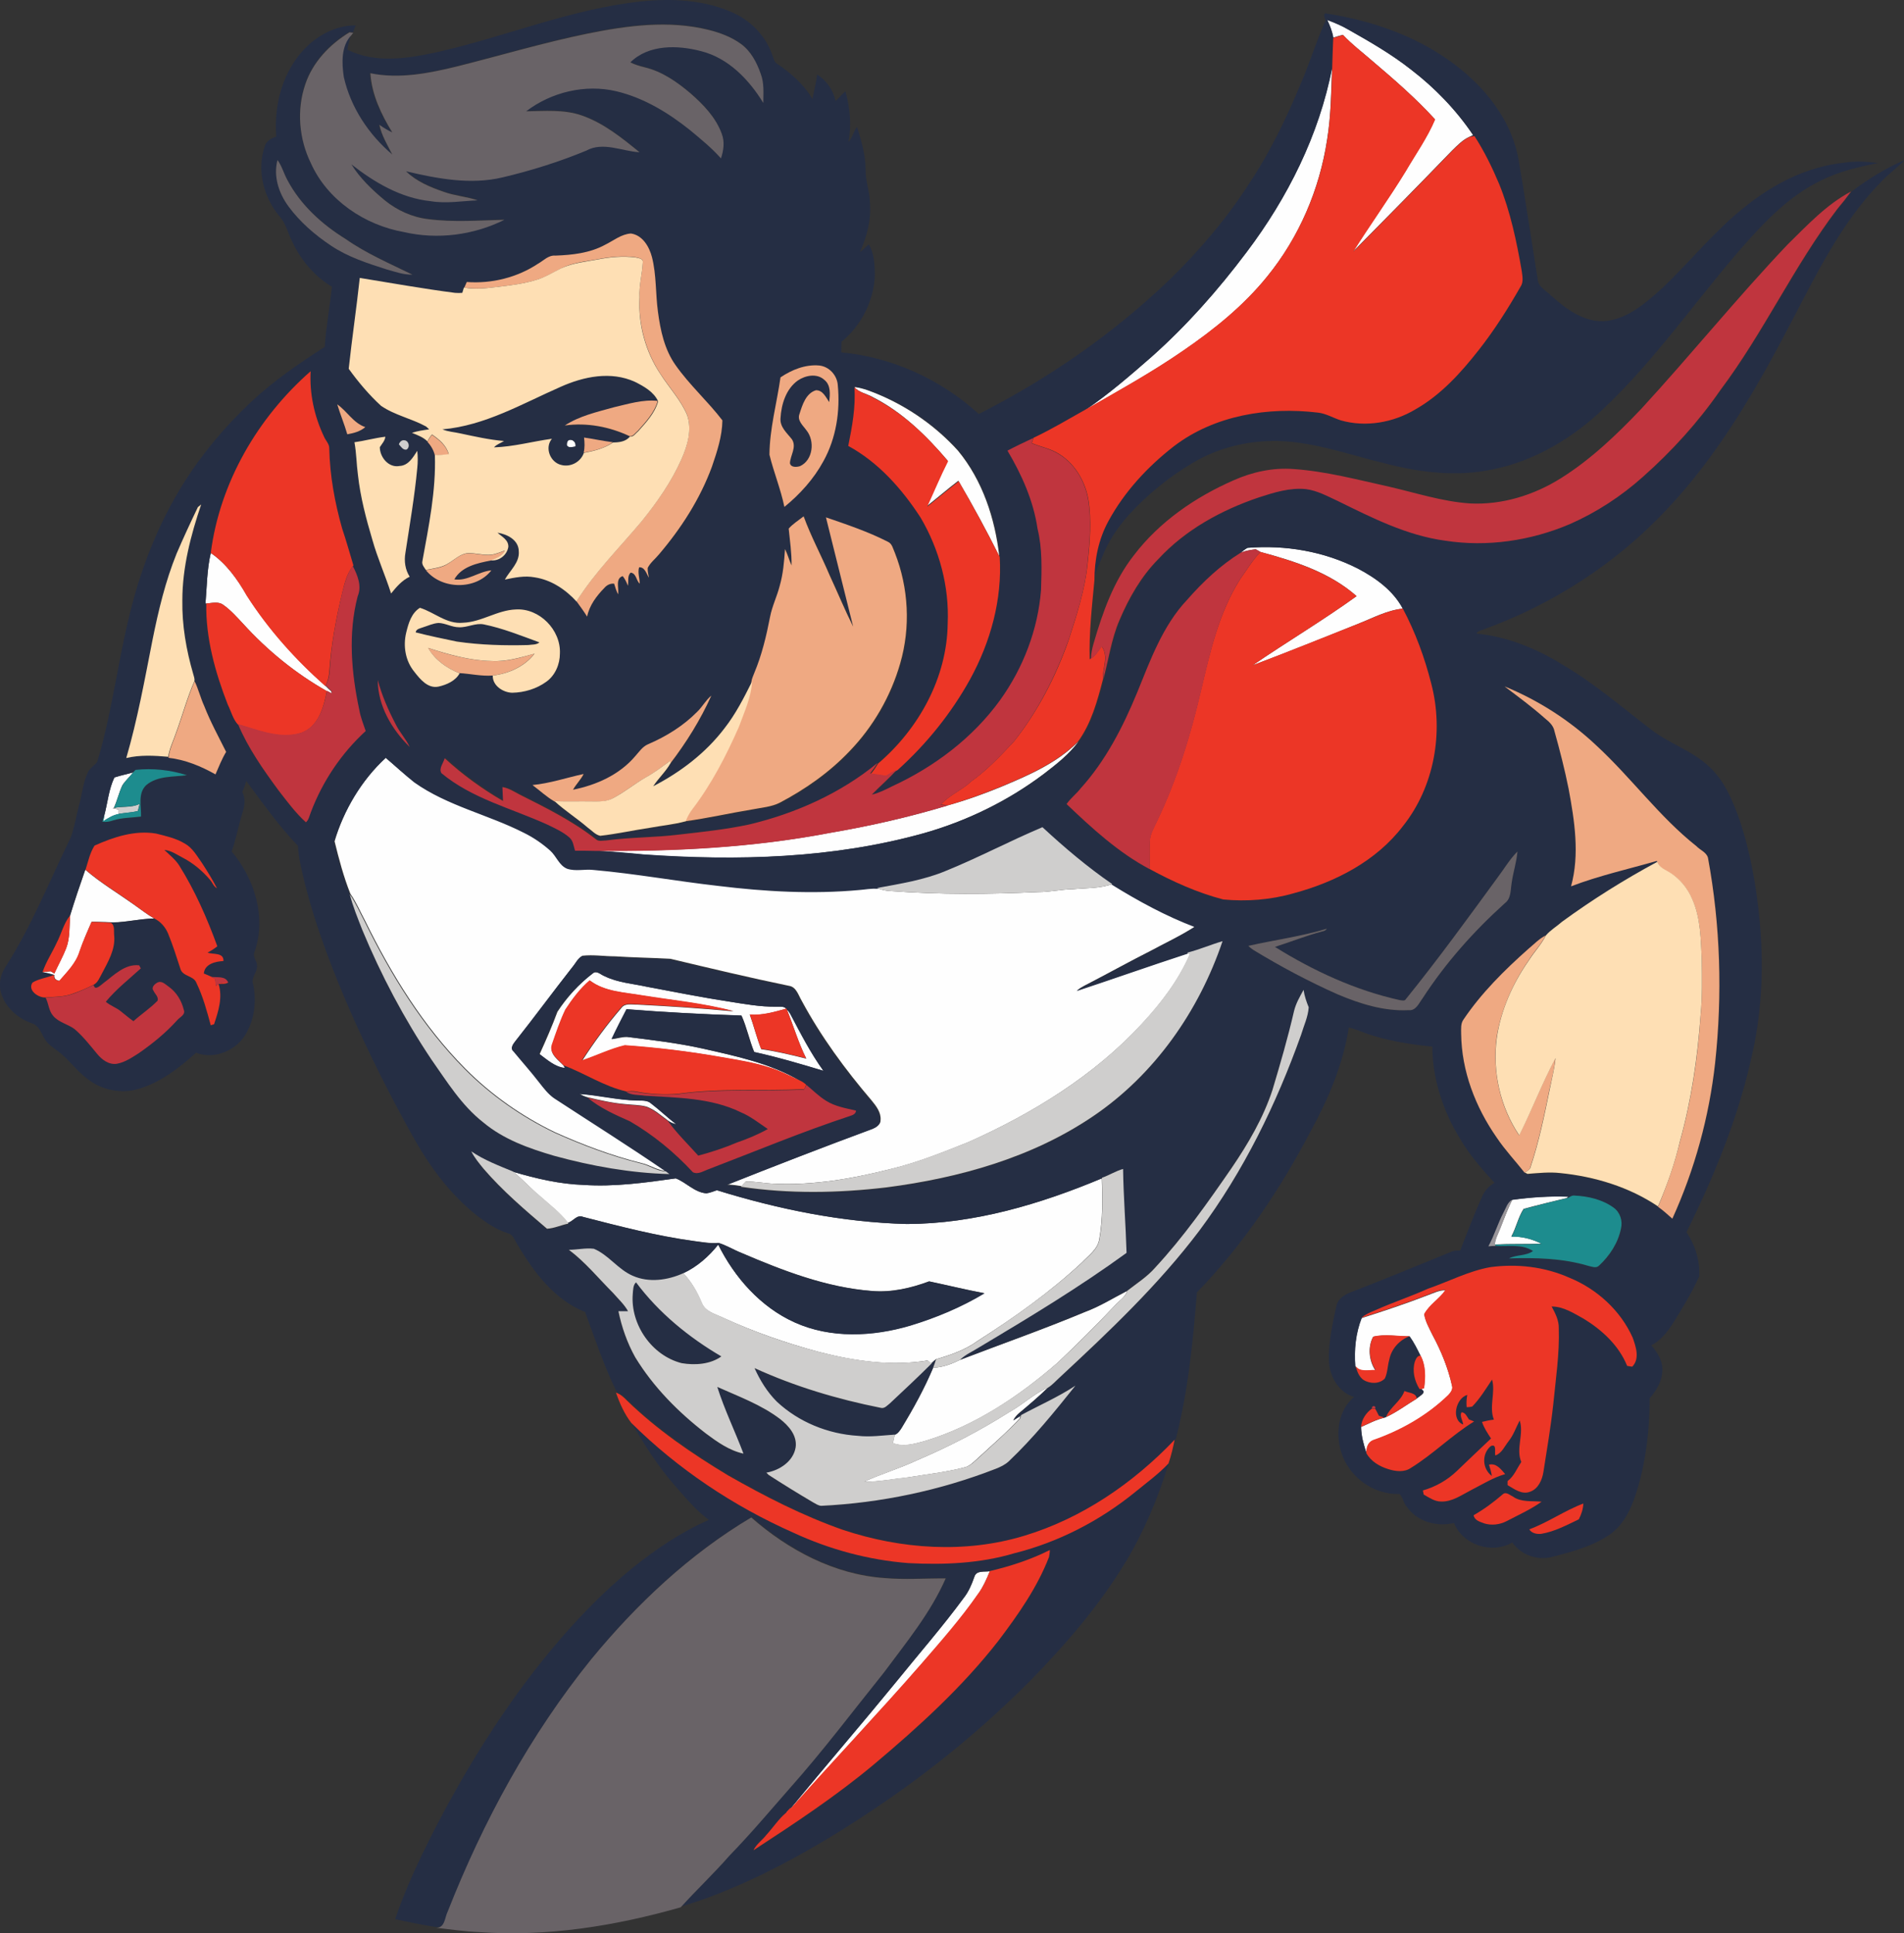 <?xml version="1.0" encoding="utf-8"?>
<!-- Generator: Adobe Illustrator 19.2.0, SVG Export Plug-In . SVG Version: 6.00 Build 0)  -->
<svg version="1.1" id="Layer_1" xmlns="http://www.w3.org/2000/svg" xmlns:xlink="http://www.w3.org/1999/xlink" x="0px" y="0px"
	 viewBox="0 0 930.4 944.6" enable-background="new 0 0 930.4 944.6" xml:space="preserve">
<rect x="0" y="0" width="930.4" height="944.6" fill="#333333" stroke="none"/>
<path fill="#FEFEFE" d="M648.5,9.7c3.6,1.4,7.2,2.9,10.5,4.8c10.5,5.9,21,12,30.4,19.4c11.8,9,22.2,19.8,30.4,32.1
	c-0.4,0.2-1.3,0.6-1.7,0.8c-3.4,1.5-6,4.3-8.6,6.8c-16,16.6-32.1,32.9-48.3,49.3c8.3-13.2,17.4-25.9,25.6-39.2
	c4.9-8.4,10.6-16.4,14.4-25.4c-9.4-10.3-20-19.5-30.6-28.5c-4.8-4.2-10-8.1-14.4-12.8c-1.6,0.4-3.2,0.9-4.8,1.4
	C651,15.4,649.9,12.5,648.5,9.7z"/>
<path fill="#FEFEFE" d="M609.1,123.2c20.1-26.6,35.4-57.3,41.8-90.1c-0.4,11.7-0.5,23.5-2.4,35.1c-3.7,24.4-13.7,47.9-29.4,67.1
	c-11.5,14.2-25.8,25.8-40.9,36.1c-15.3,10.6-31.7,19.6-47.8,28.9c11.3-7.7,21.7-16.7,32-25.7C579.8,159.2,595.2,141.7,609.1,123.2z"
	/>
<path fill="#FEFEFE" d="M417.4,189.1c4.4,0.5,8.6,2.3,12.7,4c14.4,6.2,27.5,15.5,38,27.1c12,14.5,18.1,33.1,20.2,51.6
	c-6.2-12.5-12.9-24.8-20-36.9c-5.2,4-10.2,8.3-15.4,12.4c3.4-7.4,6.6-14.9,10.2-22.2c-10.5-12.3-22.3-23.9-36.9-31.2
	C423.4,192.3,419.7,191.8,417.4,189.1z"/>
<path fill="#FEFEFE" d="M278.6,214.9c1.7,0,3,1.6,2.6,3.3c-1.4,0.2-3.3,1-4.2-0.6C276.9,216.4,277.2,215,278.6,214.9z"/>
<path fill="#FEFEFE" d="M609.6,267.7c18.5-1.5,37.4,1.7,54,10.1c8.8,4.6,17.2,10.7,21.9,19.6c-7.8,0.8-14.7,4.6-21.8,7.4
	c-17.1,6.9-34.3,13.8-51.6,20.3c16.8-11.5,34.3-21.9,50.8-33.8c-13.2-11.7-30.3-17.1-47-21.6c-0.6-0.3-1.7-1-2.3-1.3
	c-2.5,0.3-4.9,0.7-7.2,1.6C607.4,269.2,608.5,268.3,609.6,267.7z"/>
<path fill="#FEFEFE" d="M100.4,295c0.7-8.3,0.7-16.7,2.6-24.8c7.6,5.2,13,12.8,17.6,20.7c10.6,16.5,23.8,31.3,38.5,44.3
	c0.9,0.9,1.8,1.8,2.8,2.7c0.1,0.3,0.2,0.8,0.2,1.1c-0.6-0.3-1.8-1-2.4-1.3c-15.3-8.6-29.1-19.9-40.9-32.9c-3.1-3.3-6.1-6.7-9.8-9.3
	c-2.4-1.7-5.5-0.8-8.2-0.6L100.4,295z"/>
<path fill="#FEFEFE" d="M489.4,384.4c13.4-5.6,27.2-11.6,37.6-22.1c-4.6,6.3-10.8,11.1-16.9,15.8c-17.6,13.3-37.7,23.1-58.9,29.1
	c-44.4,12.4-91.1,13.6-136.9,10.4c-7.8-0.7-15.5-1.4-23.3-1.9c38.6,0.4,77.4-1.6,115.3-8.9c19.3-3.3,38.3-7.6,57-13.3
	C472.3,391,480.9,387.9,489.4,384.4z"/>
<path fill="#FEFEFE" d="M188.5,370.3c4.7,4,9.1,8.2,14.2,11.6c16.2,11.5,36,15.8,53.5,24.6c4.7,2.3,9.1,5.3,13,8.8
	c3,2.7,4.3,7.2,8.2,8.8c4.2,1.5,8.6,0.1,12.9,0.6c20.4,1.8,40.6,5.5,61,7.8c22.8,2.8,45.9,4.1,68.9,2c2.8-0.2,5.7-0.8,8.5-0.6
	c2.1,1,4.3,1.4,6.6,1.5c24,1.8,48,1.6,72,0.5c5.7,0,11.2-1.3,16.9-1.4c6.5-0.6,13.1-0.3,19.3-2.5c12.8,8.1,26.3,15.3,40.5,20.7
	c-7.1,4.6-14.7,8.1-22.1,12.1c-9.5,4.8-18.7,9.9-28.1,14.8c-2.5,1.4-5.3,2.5-7.5,4.4c18.1-6,36.2-12.4,54.3-18.3l0.9,0.6
	c-5.5,12.6-13.9,23.7-23.3,33.8c-23.5,25.5-53.6,44-85,58c-12.1,4.8-24.3,9.8-37,12.9c-18.9,4.8-38.3,8.3-57.8,7.4
	c-4.7-0.1-9.3-1.2-14-1c-0.7,0.7-1.4,1.4-1.9,2.2c-2.4-0.4-4.8-0.7-7.1-0.8c23.7-9.3,47.4-18.5,71.2-27.4c1.7-0.7,3.8-2,3.7-4.1
	c0.3-3.8-2.2-6.9-4.4-9.6c-12.9-15.1-24.8-31.3-34.2-48.8c-1.6-2.7-2.6-6.7-6.2-7.2c-19.4-4-38.6-8.6-57.9-13.2
	c-9-0.5-18-0.6-27-1.2c-5.3,0-10.7-0.9-16-0.3c-2.1,1.2-3.2,3.6-4.8,5.5c-9.3,12-18.3,24.2-27.8,36.1c-1.1,1.4-2.6,3.4-0.8,4.9
	c4.2,5.1,8.5,10,12.6,15.2c2.2,2.8,4.4,5.6,7.3,7.7c18.2,11.9,36.6,23.5,54.6,35.8c-4.4-0.2-8.1-3-12.3-3.9
	c-14.5-3.6-28.5-8.9-42.1-15c-16.2-7.8-31.2-18.3-43.9-31.1c-20.6-20.8-36.1-46-48.9-72.1c-2.4-4.5-4.4-9.2-7.3-13.4
	c-3.3-8.3-5.6-17-7.7-25.6C168,395.8,176.5,381.3,188.5,370.3z"/>
<path fill="#FEFEFE" d="M55.9,379.9c3-1,6.2-1.6,9.2-2.5c-1.7,2.2-3.8,4-5.3,6.3c-1.7,3.6-2.5,7.5-4.2,11.1l-0.6,0.1
	c1,0.2,2,0.4,3,0.7c0,0.5,0,1.6,0,2.2c-2.8,0.5-5.1,2-7.5,3.5c0.1-0.7,0.4-2.2,0.5-3C52.6,392.2,53.1,385.6,55.9,379.9z"/>
<path fill="#FEFEFE" d="M34.3,447.3c2.3-7.5,4.8-14.9,7.4-22.3c7.4,6.4,15.8,11.4,23.7,17c3.3,2.3,6.4,4.8,9.9,6.8
	c-6.7,0.1-13.3,1.8-20,1.9c-3.1-0.1-6.1-0.3-9.2-0.3c-0.3,0-1,0-1.3,0c-2.1,4.8-4.2,9.5-5.8,14.5c-1.7,5.7-6.1,10-9.9,14.4
	c-1.6-0.3-2.8-1-2.5-2.9c-1.9-0.6-3.9-1.1-5.9-1.4c1-0.1,3-0.3,4-0.4c0.6,0.3,1.2,0.7,1.8,1.1c1.9-4.2,4.2-8.2,5.8-12.4
	C34.3,458.2,33.8,452.6,34.3,447.3z"/>
<path fill="#FEFEFE" d="M289.7,475.6c1.9-1.6,3.9,0.8,5.8,1.4c6.5,3.2,13.8,3.6,20.8,5.2c13.3,2.5,26.6,5.1,40,7.2
	c7.6,1.2,15.2,2.6,22.9,2.5c1.7,0.1,3.8-0.4,5.1,1c-5.8,1.6-11.8,3.4-17.9,2.9c2,5.6,3.4,11.4,5.6,16.9c7.4,1,14.7,2.8,22,4.6
	c-3.9-7.7-6.3-16.1-9.5-24c0.7,0.6,1.3,1.3,1.8,2.2c5.1,9.4,9.9,19.1,16.2,27.8c-11.2-3.3-22.5-6.7-33.9-9.2
	c-2.4-5.8-3.6-12-6.2-17.8c-18.7-0.7-37.4-1.6-56.1-3.1c-2.5,4.9-5,9.7-7.3,14.6c2.5-0.3,4.9-1.1,7.4-1.1c12.4,1.5,24.8,3,37,5.7
	c16.4,3.7,33.1,7.2,47.7,15.8c-5-2.3-9.9-4.9-15.1-6.5c-7.7-2.5-15.8-3.7-23.8-5.1c-15.4-2.8-31.1-4.6-46.7-5.7
	c-7.3,1.7-14,5.1-21,7.4c5.8-9,12.1-17.6,19.1-25.7c1.8-2.6,5.2-1.6,7.8-1.7c15.7,0.8,31.4,1.8,47.1,3.3
	c-14.6-3.9-29.7-5.3-44.6-7.7c-8.7-1.6-18.3-1.7-25.6-7.3c-4.8,4-8.5,9.1-11.9,14.3c-2.7,5.5-4.7,11.4-6.6,17.3
	c-1.5,4.4,3.3,7.3,5.8,10.1l0.7,1.1c-5-0.5-8.8-4.1-12.6-6.9c3.1-6.8,6.1-13.7,8.7-20.7C277.1,487.2,282.9,480.8,289.7,475.6z"/>
<path fill="#FEFEFE" d="M283.2,534.5c9.4,0.6,18.6,3,28.1,3.2c2.4,0.1,5.1-0.2,7,1.5c4.2,3.2,8,6.9,12.2,10.1
	c-1.5-0.3-2.8-0.8-4-1.7c-3.5-2.5-6.6-5.5-10.7-6.9c-3.4-0.9-6.9-0.8-10.3-1.2c-6.2-0.5-12.2-1.9-18.2-3.3
	C285.8,535.9,284.5,535.2,283.2,534.5z"/>
<path fill="#FEFEFE" d="M250.8,572.6c11.2,3.3,22.7,6,34.4,6.4c15.1,1,30.1-1.1,45-3.2c5.1,1.9,9.2,6.9,15,7.3
	c1.8-0.3,3.4-1,5.1-1.5c30.1,9.3,61.4,15.7,92.9,16.5c32.9-0.1,65.1-9.7,95.2-22.3c0.4,9.8,0.5,19.8-1.2,29.5
	c-0.7,5.1-5.2,8.1-8.5,11.6c-15.6,14.5-32.9,26.8-50.8,38.2c-6.1,4.5-13.4,7-20.6,9.1c-0.8,0.6-1.5,1.3-2.2,2
	c-0.5-0.3-1.4-1-1.9-1.4c-17.6,2.9-35.5,0.3-52.7-4.1c-16.1-4.3-31.9-9.8-47-16.7c-3.9-1.9-9-3-10.7-7.5c-2.2-5.3-5-10.2-9-14.4
	c6.8-3.1,12.5-8.2,17.1-14c8,16.1,20.7,30.5,37.3,38c17.7,8,38.2,7,56.5,1.6c12.6-3.9,25-9,36.3-15.8c-9-1.7-18-3.9-27-5.8
	c-8.9,3.3-18.4,5.5-27.9,4.7c-22.3-1.7-43.4-9.9-63.8-18.6c-3.8-1.5-7.3-3.7-11.2-4.9c-4,0.4-8-0.4-12-0.9
	c-18.4-2.5-36.3-7.2-54.2-11.8c-3.1-1.3-4.8,2.2-7.5,2.9c-3.8-5-8.9-8.8-13.5-12.9C259.4,580.8,255.4,576.3,250.8,572.6z"/>
<path fill="#FEFEFE" d="M739,586.2c9.1-1.2,18.2-1.8,27.3-1.5l-0.7,0.7c-7,1.7-14.1,3.4-21.1,5.3c-2.7,4.2-3.6,9.2-6,13.5
	c5.1-0.1,10.1,1.2,14.7,3.5c-7.6,0.3-15.2,0-22.8,0.4c0.2-2.9,1.7-5.4,2.7-8C735,595.5,736.7,590.7,739,586.2z"/>
<path fill="#FEFEFE" d="M697.7,632.9c2.8-1,5.6-2.5,8.7-2.4c-3,4.4-7.9,7.1-10.4,11.8c0.6,3.6,2.5,6.9,4.1,10.2
	c4.2,7.8,7.6,16.1,9.5,24.8c0.5,1.7-0.7,3.3-1.8,4.5c-10.3,10.1-23.3,17.4-36.9,22.1c-2.5,1-3.3,3.9-3.1,6.4
	c-1.4-4.2-2.6-8.5-2.7-13c3.7-1.6,7.3-3.6,11.3-4.5l0.8-0.3c5.3-2.4,10-6,15-9c1-1,4.7-2.8,3-4.1c-0.2-0.2-0.6-0.5-0.8-0.7
	c0.4-0.1,1.1-0.2,1.4-0.3c0.7-5.3,0.9-11.1-1.7-16c-1.6-3.3-3.2-6.5-5.3-9.4c-5.9,0.1-12-1.2-17.8,0.2c-2.7,4.9-2.1,11.6,1,16.3
	c-3.2,0-7.7,1.3-9.8-2c-0.6-7.9,0.2-16,3.1-23.4C676.3,640.6,687.1,637,697.7,632.9z"/>
<path fill="#FEFEFE" d="M530.2,641.1c7.2-2.7,13.8-6.8,20.6-10.3c-0.9,3.1-4,4.8-6,7.1c-9,9.6-18.4,18.9-28,28
	c-19,16.5-40.5,30.9-64.7,38.2c-5.1,1.4-10.6,3.1-15.8,1.1c0.3-1.4,0.6-2.7,0.9-4.1c1.5-0.6,2.5-2,3.4-3.4
	c5.8-9.5,11.1-19.2,15.4-29.4c4.6-0.1,9-1.8,13.1-3.8C489.5,656.7,510.1,649.5,530.2,641.1z"/>
<path fill="#FEFEFE" d="M493,690.1c6.6-3.6,12.2-9.1,19.1-12.1c-4.4,4.3-9.1,8.3-13.9,12.3c-1.3,1-2.3,2.3-3.1,3.7
	c1.2-0.7,2.3-1.5,3.5-2.2c-0.1,0.3-0.1,0.9-0.2,1.2c-6.3,6.8-13.4,12.9-20.2,19.2c-2.2,1.9-4.2,4.3-7.2,4.9
	c-8.9,2.3-18.1,3.3-27.2,4.8c-7.3,0.8-14.5,2.2-21.8,2.2c8.6-3.9,17.7-6.6,26.2-10.6C463.9,706.8,478.8,699.1,493,690.1z"/>
<path fill="#FEFEFE" d="M476.2,770.4c1-3.2,5-2.2,7.5-2.6c-1.6,3.9-3.3,7.7-5.7,11.2c-8.3,12.1-18.1,23.2-27.8,34.3
	c-20.9,24-42.9,47-64,70.9l0.4-0.9c16.9-20.6,34.4-40.7,51.2-61.4c11-13.6,22.6-26.8,33-41C473.4,777.8,474.9,774.1,476.2,770.4z"/>
<g>
	<g>
		<path fill="#252E44" d="M213.1,25.6c33.5-7.5,65.7-21.2,100.1-24.9c15.4-1.6,31.6-0.8,45.8,5.9c8.6,4.1,15.5,11.6,18.5,20.6
			c0.6,1.3,0.7,2.9,2,3.8c6.9,4.6,13.3,10.2,17.5,17.4c0.8-4,1.8-7.9,2.3-12c4.6,2.9,7.9,7.7,9,13c1.7-1.5,3.1-3.3,4.8-4.8
			c2.3,8,3.1,16.6,1.5,24.8c2-2.1,2.4-5.2,4.2-7.4c2.1,6.9,4.2,13.9,4.2,21.1c-0.1,5.4,2,10.6,2.1,16c0.7,8.3-1.5,16.6-4.9,24.1
			c1.5-1.1,2.9-2.4,4.3-3.8c2.7,4.3,2.9,9.8,3,14.7c-0.3,12.6-6.6,25-16.3,32.9c-0.1,1.7-0.1,3.5-0.1,5.2
			c24.9,2.3,48.8,13.3,67.2,30.1c34.1-17.3,65.8-39.3,93.4-65.8c14.6-14.3,27.9-29.9,38.9-47.1C620.8,74.1,628.9,57.2,636,40
			c4-9.4,7.1-19.3,11.2-28.7c1.6-1.4-1.3-3.7,0.4-4.8c20,3.1,39.8,9.4,56.8,20.5c17.8,11.5,33.3,28.8,37.5,50.1
			c3.4,19.7,6.3,39.5,9.5,59.3c0.2,3.9,4.2,5.6,6.6,8.1c7.5,6.7,16.7,13.6,27.4,12.3c10.8-1.5,19.3-9.2,27.2-16.3
			c13.6-13,25.4-27.9,40.3-39.6c13.9-11.2,30.5-19.6,48.4-21.4c5.4-0.9,10.9-0.6,16.3,0.2c-9.7,1.9-19.3,4.2-28.2,8.7
			c-15.7,7.7-27.8,20.7-39.2,33.7c-22.1,25.6-41.4,53.6-66,77c-15.2,14.7-34,26.1-54.9,30.3c-17.2,3.6-35,1.6-51.8-2.8
			c-17.3-4.1-34.2-10.4-52.2-11.1c-14.7-0.4-29.6,3-42.3,10.6c-11.7,6.9-22.4,15.6-31.5,25.6c-5.4,6.1-10.1,13-13,20.7
			c-1.4,3.6-3.5,7.1-3.6,11.1c0-9.9,2-20,6.8-28.8c7.8-14.4,19.2-26.7,32.1-36.7c19.8-15.1,46-19.2,70.2-16.4
			c4,0.4,7.5,2.6,11.3,3.8c12.2,3.5,25.7,1.1,36.5-5.4c12.5-7.1,22.3-17.9,31-29.1c7.6-9.7,14.2-20.1,20.3-30.8
			c1.5-2.3,0.9-5.1,0.6-7.7c-2.5-14.4-5.5-28.8-11-42.4c-3.5-8.1-7.4-16.1-12.1-23.5c-0.6,0.1-1.7,0.3-2.3,0.4
			c0.4-0.2,1.3-0.6,1.7-0.8C711.6,53.8,701.2,43,689.5,34c-9.5-7.5-20-13.5-30.4-19.4c-3.3-2-6.9-3.5-10.5-4.8
			c1.3,2.8,2.5,5.7,3,8.7c-0.2,4.9-0.4,9.8-0.6,14.6c-6.4,32.9-21.7,63.5-41.8,90.1c-13.9,18.5-29.3,35.9-46.6,51.3
			c-10.3,9-20.7,18-32,25.7c-8.4,4.7-16.7,9.7-25.4,13.8c-4.3,2-8.5,4-12.7,6.2c7,11.8,12.6,24.6,14.9,38.1c2.4,9.8,2,19.9,1.7,29.9
			c-1.5,19.3-8.7,38.1-20,53.8c-13.4,18.5-32.1,32.6-52.7,42.1c-3.2,1.6-6.5,3.3-10,4.1c4-4.1,8.5-7.9,12.3-12.3
			c14.1-12.7,26.2-27.6,35.4-44.3c10-18.2,15.8-39,14.5-59.9c-2.1-18.5-8.3-37.1-20.2-51.6c-10.6-11.6-23.6-20.9-38-27.1
			c-4.1-1.7-8.2-3.5-12.7-4c0.8,9.7-1.1,19.3-3,28.7c14.8,8,26.3,20.9,35.4,34.8c9,15.5,13.9,33.6,13.2,51.6
			c-0.3,26.5-14.1,51.5-34,68.5c-18.1,14.9-40,24.7-62.8,30.1c-11.2,2.4-22.6,3.6-34,4.9c-11.9,1.5-24,1.2-35.9,2.9
			c-1.6,0-3.5,0.6-4.8-0.5c-11.4-9-24.4-15.4-37.3-21.9c-2.7-1.4-5.4-3.1-8.5-3.7c0.1,2.3,0.2,4.5,0.3,6.8
			c-10.2-6-19.8-12.9-28.5-20.9c-0.6,2.3-3.1,5-1.6,7.3c15,12.6,34.4,17.2,51.9,25.2c3.7,1.8,7.5,3.5,10.6,6.2
			c1.9,1.6,2.1,4.3,2.8,6.5c3.3,0,6.6,0,9.9,0.1c7.8,0.5,15.5,1.1,23.3,1.9c45.7,3.2,92.5,2,136.9-10.4c21.2-6,41.3-15.9,58.9-29.1
			c6.1-4.7,12.3-9.5,16.9-15.8c6.3-8.9,9.2-19.6,12-30c2.7-9.7,4-19.8,8-29.2c4.7-10.9,10.7-21.5,19-29.9
			c13.2-14.2,30.8-23.9,49-30.1c7.5-2.4,15.2-4.9,23.1-4.1c5.6,0.8,10.6,3.5,15.6,5.8c16.7,8.2,33.8,16.9,52.5,19.4
			c20.5,3.3,41.8,0.1,60.9-8.1c13-5.8,25.1-13.7,35.7-23.1c14.2-12.6,27.1-26.7,37.8-42.3c21.2-28.2,35.9-60.6,57.3-88.7
			c2.3-2.7,4.5-5.5,6.6-8.4c8-6,16.6-11.4,25.9-15.3c-3.8,3.9-8.3,7-12,11.1c-19.1,19.6-31.1,44.5-43.7,68.5
			c-16.9,32.4-35.4,64.5-60.7,91.2c-24.7,26.4-55.9,46.5-89.8,58.7c-1.1,0.5-2.7,0.6-3,1.9c15.1,1.5,29.5,7.4,42.3,15.4
			c15.3,9,28.7,20.6,42.8,31.4c9,7,20.3,10.4,28.6,18.3c7.3,6.8,11.3,16.3,14.6,25.5c5.5,16.2,8.4,33.1,10,50.1
			c1.9,21,1.2,42.4-3.3,63.1c-6.5,31-18.5,60.4-32.5,88.7c4.3,6.3,6.7,14.1,6.2,21.7c-3.6,7.8-8,15.2-12.6,22.5
			c-2.8,4.4-6.1,8.7-10.8,11.1c3.1,3.5,5.8,7.9,5.4,12.8c-0.3,5-3,9.4-6.2,13.1c0,14.7-1.6,29.5-5.8,43.7c-2.5,8.7-6.2,17.7-13.9,23
			c-8.3,5.6-18.1,8.2-27.7,10.7c-7.3,2-15.4-0.8-19.7-7c-9.9,5.9-24.2,1.2-28.5-9.5c-8.3,2-17.8-0.6-22.9-7.7
			c-1.8-1.9-2-4.8-3.7-6.5c-12.8,0.5-25.1-8.5-28.6-20.8c-2.8-9.1-1.2-20.4,6.4-26.6c-7.5-2.1-12-10-12.3-17.5
			c-0.3-9.1,1.7-18,3.6-26.8c0.9-4.4,5.3-6.3,9-7.6c15.8-6.1,31.4-12.6,47.1-19c1.4-0.7,2.9-0.6,4.4-0.6c3.5-8.8,6.8-17.7,10.7-26.3
			c1.2-2.9,3.4-5.3,6.1-6.8c-6.1-6.7-12.2-13.6-16.8-21.5c-8.3-13.5-13.5-29.2-13.6-45.1c-10.5-1-21-2.7-31.1-6
			c-3.3-1.1-6.4-2.6-9.7-3.3c-2.8,17.8-9.8,34.5-18.4,50.2c-15,28.7-33.2,55.9-55.8,79.2c-2,24.1-4.3,48.4-10.4,71.9
			c-20.3,21.3-45.4,38.5-73.7,47c-28.8,8.7-60,6.5-88.3-2.9c-19.7-6.8-38.3-16.4-56.3-26.7c-17.5-10.6-34.6-22.3-49.4-36.6
			c-1.6-1.5-3.2-3.1-5.3-3.8c-6.3-12.6-10.7-26.1-15.6-39.3c-15-6-25.1-19.5-33-32.9c-1.4-1.9-1.9-4.8-4.5-5.5
			c-5.5-1.7-10.3-4.9-14.8-8.3c-13.6-10.6-23.9-24.7-32.2-39.7c-10.8-19.4-20.8-39.3-29.8-59.6c-9.2-21.1-17.5-42.6-23-64.9
			c-1.3-5.6-2.7-11.1-3-16.9c-9.4-9.7-17.2-20.9-25.3-31.7c-0.5,1.9-1.1,3.7-1.9,5.4c1.7,3.2,1.2,6.8,0.1,10.1
			c-2,6.3-3.1,12.8-5.3,19c11.3,13.3,17.2,32.6,11,49.5c-0.7,2.3,1.5,4.1,1.4,6.4c0.2,3.2-3.2,5.7-1.9,9c1.7,7.9,0.7,16.5-3.2,23.6
			c-4.5,8.5-15.5,13.4-24.7,9.8C87.4,522,78.5,528.8,68,532c-8.6,2.7-18.5,0.7-25.5-5c-5.3-3.9-9-9.6-14.4-13.5
			c-2.2-1.7-4.8-3.3-6.2-5.8c-1.8-2.8-2.8-6.7-6.4-7.7c-6.8-2.4-12.9-7.7-15-14.8c-1.3-4.3-0.3-8.9,2.1-12.6
			c12.8-19.9,21.5-42,31.9-63.2c1.9-5.1,2.7-10.6,4.1-15.8c1.5-5.3,1.9-10.9,4.2-15.9c0.9-2.3,3.2-3.5,4.7-5.4
			c7.8-25.9,10.5-53.1,17.7-79.2c5.3-19.5,13.1-38.3,23.6-55.5c9.4-15.2,20.9-29,33.9-41.2c11-10.3,23.4-18.8,36-26.9
			c0.6-9.9,2.5-19.6,3.5-29.4c-8.5-5.1-15.1-12.9-19.3-21.8c-2.2-4.2-3.1-9.1-6.4-12.7c-7.8-9.3-11.2-22.8-7-34.4
			c0.7-2.5,3.3-3.6,5.5-4.5c-1-13,1.8-26.6,9.4-37.4c6.6-9.6,17.4-16.9,29.4-16.9c-0.5,1.1-0.9,2.2-1.3,3.4
			c-0.4-0.1-1.3-0.2-1.8-0.2c-9.6,5.8-17.9,14.5-21.6,25.4c-4.3,12.5-3.1,26.6,2.7,38.5c8.1,18.1,26.3,30.3,45.5,33.7
			c16.4,3.8,34.1,1.5,49.1-6c-12.4,0.4-24.9,1.4-37.2-0.3c-7.9-0.9-15.3-4.3-21.4-9.3c-6.1-5.1-12-10.7-16.2-17.5
			c11.3,8.8,24.2,16.4,38.7,18c7.7,1.2,15.3-0.2,23-0.4c-5.3-1.9-11.1-2.2-16.4-4.1c-6.6-2.3-13.4-5.2-18.6-10.1
			c15.3,3.6,31.5,6.7,47.1,3c14-3.3,27.7-7.6,41-13.1c8.3-4.5,17.4,0.3,26,0.8c-8.6-7.1-17.6-14.3-28.3-18c-8.7-3-18-2.2-27.1-2
			c12.3-9.4,28.9-13.4,44.1-9.8c13.3,3.2,25.4,10.5,36,19c5.2,4.4,10.5,8.7,15.1,13.8c1.3-3.9,1.8-8.1,0.4-12
			c-2.9-8-9-14.3-15.3-19.8c-6.6-5.5-13.9-10.6-22.4-12.7c-2.4-0.6-4.8-1.3-7-2.4c9.1-8.8,23.2-8.5,34.6-5.5
			c13.4,3.4,23.4,13.9,30.4,25.3c0-4.8,0.5-9.8-1.3-14.3c-2-5.5-4.8-11-9.6-14.5c-4.7-3.4-10.3-5.4-15.9-6.9
			c-19.4-4.9-39.6-2.1-58.9,1.8c-21.5,4.4-42.6,10.8-63.9,16.1c-13.8,3.4-28.4,6.3-42.6,3.4c0.7,10.5,5.3,20.1,10.7,28.9
			c-2.2-1-4.3-2.3-6.3-3.7c1.2,5.2,4,9.8,6.3,14.5c-11.5-9.8-20.4-23.1-23.7-37.9c-1-6.8-1.4-15.2,3.8-20.5
			c-0.7,2.4-1.4,4.8-1.7,7.3C183.3,31.1,199,28.6,213.1,25.6z M135.6,78.2c-2,7.9,0.6,16.2,5.4,22.6c5.6,7.6,12.9,13.9,20.7,19.1
			c8.3,5.6,17.9,8.7,27.4,11.7c4.1,1.1,8.1,2.6,12.4,2.5c-11-5.4-22.5-10.3-32.6-17.4c-11.6-7.1-22-16.6-28.4-28.7
			C138.7,84.8,137.7,81.2,135.6,78.2z M295.7,119.6c-7.4,4.1-16,5-24.4,5.4c-3.4-0.2-5.7,2.4-8.4,3.9c-10.2,6.7-22.7,9.9-34.9,9
			c-0.3,0.7-0.9,2-1.2,2.7l-0.1,0c-0.2,0.6-0.6,1.9-0.8,2.6c-1.2,0.1-2.4,0.1-3.6,0c-15.6-2-31-4.7-46.5-7.3
			c-1.6,14.8-3.7,29.6-5.4,44.4c4.7,6.5,9.9,12.6,15.8,18.1c6.7,4.6,14.9,6.2,22,10.1c0.4,0.4,1.1,1.1,1.5,1.4
			c-2.8,0.4-5.6,0.8-8.4,1.7c2.7,1.2,5.5,2.2,7.6,4.2c1.6,1.9,3,4.1,3.7,6.5c0.5,17.5-3,34.8-6.1,51.9c-0.3,1.7,0.9,3,1.7,4.3
			c7.7,9.5,24.5,9.8,32,0.1c-6.3,0.6-11.7,5.4-18.1,4.4c3.6-6.3,11.3-7.9,17.8-9.2c4.1,0.5,8-2.6,8.6-6.6c0.1-3.5-3.2-4.9-5.3-6.9
			c4.7,0.7,10.4,3.5,10.4,9c0.4,5.6-4.3,9.4-6.8,13.9c4.7-1,9.6-2,14.5-1.1c8,1.2,15.1,5.9,20.5,11.8c1.8,2.4,3.6,4.9,5.2,7.5
			c1.1-5.5,4.6-10.1,8.4-14c1.3-1.3,2.9-2.3,4.8-2.1c0.5,1.8,1.1,3.6,1.9,5.2c0.6-2.9-1.4-7.7,2.3-8.9c1.1,1.4,1.9,3,2.5,4.7
			c0.4-2.1-0.4-4.9,1.4-6.4c2.8,0.4,2.6,3.8,4.4,5.4c0-2.7-1.1-5.4-0.3-8c2.8-0.2,3.6,3.2,4.8,5.1c-0.3-1.6-0.7-3.2-0.6-4.8
			c1.3-2.6,3.7-4.4,5.5-6.6c10.9-12.8,20-27.1,25.9-42.9c2.5-7.3,5-14.9,5.1-22.6c-7.2-9.4-16.1-17.3-22.9-27
			c-5.4-7.7-7.4-17-8.6-26.1c-1.2-8.8-0.7-17.9-2.9-26.6c-1.4-5.1-4.7-10.8-10.3-11.6C303.6,114.4,299.8,117.6,295.7,119.6z
			 M381.4,184.4c-1.7,12.6-5.3,25-5.5,37.8c2.2,8.6,5.6,16.8,7.3,25.5c7.6-6.2,14.4-13.7,19.1-22.4c6.3-11.2,8.2-24.4,7-37
			c-0.3-4.9-4.2-9.2-9.1-9.7C393.4,178,386.9,180.7,381.4,184.4z M103,270.2c-1.9,8.1-1.9,16.5-2.6,24.8l0.4-0.1
			c-0.4,17,4.4,33.7,10.5,49.3c1.6,3.2,2.5,7.1,4.9,9.7c4.9,11.7,12.4,22.2,19.8,32.4c4.3,5.4,8.3,11,13.4,15.6
			c1.5-1.3,1.8-3.2,2.4-4.9c5.7-15.1,14.9-28.8,26.8-39.7c-1.2-3.4-2.5-6.7-3.1-10.2c-3.9-18.2-5.6-37.5-0.8-55.7
			c2.2-4.9-0.1-10.3-2.4-14.7l0.3-0.4c-1.8-6-3.5-12-5.5-18c-3.7-12.7-6-25.9-6.3-39.1c0.1-2.3-1.8-3.9-2.6-5.9
			c-4.7-9.9-7.2-20.9-6.5-31.9C125.9,204.1,107.4,235.9,103,270.2z M164.8,197.6c1.4,4.9,3.5,9.7,5,14.7c3.1-0.6,6.3-1.5,8.8-3.5
			C172.7,206.8,169.7,201,164.8,197.6z M173.2,216.1c1,5.3,1,10.8,1.7,16.1c1.2,10.9,4,21.4,7.1,31.9c2.5,8.9,6.3,17.3,9.1,26.1
			c2.6-3.2,5.3-6.4,9.1-8.2c-2.2-3.4-2.8-7.6-2.1-11.6c2.1-13.8,4.5-27.6,5.8-41.5c0.3-2.8,0.3-5.6,0-8.4c-2.1,3.2-4.4,7.1-8.7,7.4
			c-5.3,1-9.6-4.3-9.6-9.2c1-1.7,2.5-3.1,2.7-5.1C183.2,214,178.3,215.4,173.2,216.1z M194.9,217.1c1,1,2,2.8,3.7,2.5
			c1.7-0.9,1.4-3.5-0.3-4.4C196.7,214.7,195.5,215.6,194.9,217.1z M96.7,247.8c-3.6,7.5-7.1,15-10.2,22.7
			c-5.5,13.6-8.9,28-11.8,42.3c-3.8,19.3-7.3,38.7-12.8,57.6c6.7-1.6,13.6-1.1,20.5-0.6l-0.1,0.3c8.2,1,15.9,4.1,23,8.1
			c1.7-3.7,3.1-7.5,5.2-11c-3.7-7.4-7.7-14.7-10.7-22.4c-1.8-4-2.8-8.2-4.7-12.1c0.1-1.2-0.4-2.4-0.6-3.5c-3.4-11.7-5.6-23.8-5.3-36
			c0-16,4-31.8,9.2-46.8L96.7,247.8z M385.4,258.3c0.6,6,1.5,12,1.7,18.1c-1.2-2.6-1.9-5.4-3.2-8c-0.4,6-0.9,12.1-2.6,18
			c-1.4,5.1-3.8,9.9-4.7,15.1c-1.8,9.4-4,18.6-7.7,27.4c-0.5,1.4-1.2,2.7-1.4,4.2c-3.9,7.9-8,15.9-13.5,22.9
			c-9.1,12.1-21.5,21.5-34.8,28.5c2.6-3.9,6.1-7.1,8.4-11.2c7.8-10.3,14.8-21.4,20.1-33.2c-2.7,2.2-4.4,5.5-6.9,7.9
			c-6.8,6.9-15.1,12.1-24,15.9c-2.7,1.2-4.3,3.8-6.2,5.8c-7.6,9.1-18.9,14.1-30.4,16.4c1.5-2.8,3.8-4.9,5.2-7.7
			c-8.3,1.8-16.5,4.7-25,5.4c3.5,2.7,6.9,5.8,10.7,8c5.1,4.7,11,8.3,16.2,12.9c2,1.3,3.7,3.5,6.1,4c8.1-0.9,16.1-2.7,24.2-3.9
			c5.8-1.1,11.8-1.6,17.6-3.2c11-1.5,21.9-4,32.9-5.8c4.5-1,9.3-1.2,13.4-3.3c12.5-6.6,24.2-14.8,34-25.1c11.6-12,20.2-27,24.8-43
			c5-17.6,4.1-36.9-2.6-53.9c-0.9-2-1.3-4.6-3.5-5.5c-9.7-4.9-20-8.4-30.2-11.9c4.5,17.8,8.8,35.6,13.3,53.4
			c-4-8.3-7.6-16.8-11.5-25.1c-4.1-9.7-9.1-19-12.7-28.8C390.3,254.2,387.4,256,385.4,258.3z M609.6,267.7c-1.2,0.6-2.2,1.5-3.3,2.3
			c-9.9,6.2-18.5,14.3-26.3,23.1c-12,12.8-18,29.6-24.5,45.5c-6.9,16.7-15.3,33.1-27.5,46.6c-2.1,2.7-4.9,4.9-6.9,7.7
			c12.5,11.8,25.3,23.7,40.6,31.8c11.4,6.2,23.4,11.6,36,14.9c11.5,1.1,23.2,0.1,34.4-3c20.4-5.5,40.4-15.8,53.5-32.9
			c15.3-19.3,20-45.9,13.8-69.5c-3.2-12.7-7.8-25.1-13.9-36.7c-4.7-8.9-13.2-15-21.9-19.6C647,269.4,628.1,266.2,609.6,267.7z
			 M198.5,309.1c-1.6,6.5-0.5,13.9,3.9,19.1c2.9,3.6,6.7,8.3,11.8,7.2c3.9-0.9,8.2-2.8,10.3-6.5c5.4,0.3,10.8,1.6,16.3,1.2
			c-0.2,5,4.9,8.3,9.5,8.4c5.9-0.1,11.9-1.9,16.7-5.4c4.4-3.1,6.7-8.5,6.6-13.8c0.5-11.4-10-22.1-21.5-21.5
			c-9.1,0.3-16.8,6.2-25.9,6.5c-7.8,0.8-13.9-5-21-7.3C201.1,299.7,199.6,304.6,198.5,309.1z M184.6,332.3
			c0,12.5,6.9,24.2,15.6,32.8c-1.8-4-4.9-7.1-6.8-11C189.8,347.1,186.6,339.9,184.6,332.3z M735.2,335.4c6.6,5,13.3,10,19.6,15.4
			c2,1.7,4.3,3.6,4.8,6.4c2.6,9.3,5,18.6,6.9,28.1c2.9,15.6,5.5,32.1,1.2,47.7c13.6-5.2,27.9-8.4,41.9-12.4l0.3,0.6
			c-16.1,8.7-31.8,18.4-46.6,29.3c-2.7,2.2-5.8,4.1-8,6.7c-3.3,1.6-5.8,4.3-8.5,6.6c-11.6,10.3-22.9,21.4-31.4,34.6
			c-1.5,2-1.2,4.6-1.2,7c0.2,18.3,7,35.9,17.4,50.8c4,6.1,9,11.4,13.6,17.1c0.3,0.2,1,0.5,1.3,0.6c5.3-0.4,10.7-1,16-0.4
			c16.9,1.7,33.7,6.7,47.8,16.3c2.5,1.7,4.8,3.8,7,5.8c10.9-24.1,18-49.9,20.9-76.1c3.6-33.3,2.6-67.3-3.5-100.3
			c-0.7-2.7-3.8-3.7-5.6-5.6c-18.2-14.5-31.8-33.5-48.8-49.1C767.2,352.1,751.8,342.1,735.2,335.4z M188.5,370.3
			c-12,11.1-20.4,25.6-25.3,41c2.1,8.6,4.4,17.3,7.7,25.6c1.5,6,3.9,11.7,6.1,17.5c9.1,22.2,20.4,43.4,33.8,63.4
			c7.6,10.8,14.8,22.4,25.3,30.7c10,8.4,22.5,12.8,34.8,16.4c18.3,5,37.2,8.3,56.2,8.9c-0.4-0.3-1.3-1-1.7-1.3
			c-17.9-12.3-36.4-23.9-54.6-35.8c-2.9-2-5.1-4.9-7.3-7.7c-4-5.2-8.4-10.1-12.6-15.2c-1.8-1.5-0.3-3.5,0.8-4.9
			c9.4-11.9,18.4-24.2,27.8-36.1c1.6-1.8,2.6-4.3,4.8-5.5c5.3-0.6,10.7,0.2,16,0.3c9,0.6,18,0.7,27,1.2c19.3,4.6,38.5,9.2,57.9,13.2
			c3.6,0.4,4.6,4.5,6.2,7.2c9.4,17.6,21.3,33.7,34.2,48.8c2.3,2.7,4.7,5.8,4.4,9.6c0.1,2.1-2,3.4-3.7,4.1
			c-23.9,8.8-47.6,18-71.2,27.4c2.4,0.1,4.8,0.3,7.1,0.8l-0.2,0.3c23.5,3.4,47.5,3.1,71.1,0.3c35.5-4.7,71.1-14.5,101-34.8
			c30-20.3,51.7-51.5,63.2-85.5c-5.8,1.7-11.4,4.1-17.2,5.6l0.3,0.2c-18.1,5.9-36.2,12.3-54.3,18.3c2.2-1.9,4.9-3,7.5-4.4
			c9.4-4.9,18.6-10,28.1-14.8c7.4-4,15.1-7.6,22.1-12.1c-14.2-5.4-27.6-12.7-40.5-20.7c-12.1-8.3-23.3-17.9-34.1-27.8
			c-15.9,6.6-31.1,14.8-47.1,21.3c-10.8,4.5-22.3,6.3-33.7,8.5c-2.8-0.2-5.7,0.4-8.5,0.6c-22.9,2.1-46,0.8-68.9-2
			c-20.4-2.3-40.6-6-61-7.8c-4.3-0.5-8.7,0.8-12.9-0.6c-3.9-1.6-5.2-6.1-8.2-8.8c-3.9-3.5-8.3-6.5-13-8.8
			c-17.5-8.9-37.3-13.1-53.5-24.6C197.6,378.5,193.1,374.2,188.5,370.3z M65.1,377.4c-3.1,0.9-6.2,1.5-9.2,2.5
			c-2.7,5.7-3.3,12.3-4.9,18.4c-0.3,1.1-0.7,2.2-1,3.3c1.8,0.2,3.6,0,5.2-0.6c4.5-1.4,9.2-1.3,13.7-1.9c0.2-5.1-1.7-11.4,2.6-15.4
			c5.4-4.6,13.1-3.9,19.8-4.8c-8.1-2.5-16.7-3.5-25.1-2.6C65.9,376.5,65.4,377.1,65.1,377.4z M46.2,413.2c-2.3,3.6-3.2,7.8-4.6,11.8
			c-2.6,7.4-5.1,14.8-7.4,22.3c-3.2,3.9-4.2,9-6.6,13.4c-2.2,4.8-5.2,9.3-7,14.4c2,0.3,3.9,0.8,5.9,1.4c-3.4,1.4-7.2,1.9-10.5,3.7
			c-2.7,3.8,2.8,7.6,6.3,7.3c1.5,2.9,1.5,6.4,3.7,8.9c2.7,3.3,7.2,4.1,10.5,6.5c4.1,3.6,7.5,7.9,11,12.1c2.3,2.8,5.8,5.4,9.6,4.8
			c3.9-0.7,7.3-3,10.6-5.1c6.8-4.7,13.2-10,18.8-16.1c1.3-1.6,4.3-2.6,3.3-5.2c-1.1-4.5-3.6-8.7-7.4-11.3c-1.5-1-3.2-2.9-5.2-2.1
			c-1.4,0.7-3.5,2.4-2.2,4.1c0.7,1.6,2.5,3,2,4.9c-3.6,3.7-8,6.5-11.8,10c-2.1-1.5-4.1-3.1-6-4.7c-2.3-2-5.3-2.8-7.5-4.8
			c5-6.1,11.3-11,17.1-16.3c-0.2-0.4-0.6-1.1-0.8-1.5c-7-0.8-12.4,4.9-17.6,8.8c-1.3,0.9-4.1,3.9-4.6,0.7c2.2-1,2.9-3.4,4-5.3
			c3-5.8,6.7-11.8,6.1-18.6c-0.3-2.1,0.5-5-1.6-6.4c-2.7-0.3-5.5-0.3-8.2-0.4c3.1,0,6.1,0.2,9.2,0.3c6.7-0.1,13.3-1.9,20-1.9
			c3.1,1.5,5.6,4.3,6.8,7.5c2.3,5.6,4.1,11.4,6,17.2c1.1,3.7,6.4,3.1,7.8,6.8c3.2,6.6,5.1,13.7,7,20.7c0.4-0.1,1.2-0.3,1.6-0.5
			c2.2-6.3,4.4-13.1,2.2-19.7c1.6-0.2,3.4,0.3,4.8-0.8c-1.3-3.4-5.6-2.3-8.5-2.8c-1.1-0.6-2.3-1-3.5-1.5c0.5-4.7,5.7-5.9,9.6-6.1
			c0.2-4.3-5-3.1-7.8-4.1c1.7-0.9,3.3-1.9,4.8-3.1c-5-13.8-11-27.2-18.7-39.6c-1.9-3-4.7-5.2-7.2-7.5c3.3,0.2,6.1,2.3,9,3.8
			c5.2,2.7,9.8,6.5,13.5,11c1.1,1.2,1.6,3.1,3.2,3.9c-2.2-4.2-4.8-8.3-7.3-12.3c-2.4-3.4-4.6-7.4-8.4-9.5c-4.3-2.6-9.3-3.7-14.1-4.9
			C65.9,405.6,55.6,409,46.2,413.2z M731.8,428.8c-14.6,20-29.2,40.1-44.8,59.4c-0.6,1.1-2,0.6-3,0.5c-21.7-4.8-42.2-14.3-61-26
			c7.8-2.4,15.3-5.5,23.2-7.6c0.9-0.1,1.6-0.6,2.2-1.3c-12.5,3.8-25.6,5.5-38.4,8.4c0.7,0.8,1.5,1.4,2.5,2c13.3,8,27,15.4,41.2,21.7
			c10.9,4.6,22.6,8.4,34.6,7.7c3.6,0.4,5-3.4,6.8-5.7c11.2-17.3,25-32.8,40.3-46.6c3.1-2.4,2.7-6.6,3.3-10c0.6-5.1,2.4-10,2.8-15.2
			C737.7,419.9,735,424.6,731.8,428.8z M289.7,475.6c-6.8,5.2-12.7,11.6-17.6,18.6c-2.5,7-5.6,13.9-8.7,20.7
			c3.8,2.8,7.7,6.4,12.6,6.9l-0.7-1.1c10.4,3.8,19.9,10.2,30.6,12.7c2.7,1.9,6.1,1.4,9.2,1.9c15.8,1,32.3,1,46.9,8.1
			c4.8,2,8.9,5.3,13.2,8.2c-4.8,2.7-9.9,4.8-15.1,6.6c-6.1,2.6-12.5,4.8-18.9,6.4c-5-5.6-10.5-10.8-14.8-16.9c1.2,0.8,2.6,1.4,4,1.7
			c-4.2-3.2-8-6.9-12.2-10.1c-1.9-1.8-4.6-1.4-7-1.5c-9.5-0.2-18.7-2.6-28.1-3.2c1.3,0.7,2.6,1.4,4,1.8c6.1,5.1,13.4,8.3,20.6,11.5
			c11.4,6.7,21.8,15.2,30.8,24.9c2.5,1.3,5.3-0.7,7.7-1.5c23-8.7,45.7-18.3,69.1-26c1.3-0.4,2.8-1,2.9-2.6c-5-1.2-10.2-2.1-14.6-4.8
			c-3.6-2.1-6.5-5.1-9.7-7.8c-0.9-0.9-1.9-1.5-3-2c-14.6-8.6-31.4-12.1-47.7-15.8c-12.2-2.7-24.6-4.1-37-5.7
			c-2.5-0.1-4.9,0.7-7.4,1.1c2.3-4.9,4.8-9.8,7.3-14.6c18.6,1.5,37.4,2.5,56.1,3.1c2.6,5.7,3.8,12,6.2,17.8
			c11.5,2.5,22.7,5.8,33.9,9.2c-6.3-8.7-11.2-18.3-16.2-27.8c-0.5-0.8-1-1.6-1.8-2.2l-0.1-0.3c-1.3-1.4-3.4-0.9-5.1-1
			c-7.7,0.1-15.3-1.3-22.9-2.5c-13.4-2-26.7-4.7-40-7.2c-6.9-1.5-14.3-2-20.8-5.2C293.7,476.4,291.7,474,289.7,475.6z M632.3,494.2
			c-3,13-6.7,25.7-10.7,38.4c-4.5,13.8-11.9,26.3-20,38.2c-11.5,16.9-23.3,33.7-37.3,48.6c-4,4.4-9,7.7-13.6,11.3
			c-6.8,3.5-13.3,7.7-20.6,10.3c-20.1,8.4-40.8,15.7-61.1,23.5c2.6-2.7,6.2-4.1,9.3-6.1c24.5-14.6,49-29.4,72.1-46.2
			c-0.4-13.7-1.5-27.3-1.7-41c-3.6,1-6.8,3.1-10.3,4.3l0,0.3c-30.1,12.6-62.3,22.2-95.2,22.3c-31.6-0.8-62.8-7.2-92.9-16.5
			c-1.7,0.6-3.3,1.3-5.1,1.5c-5.8-0.4-9.9-5.4-15-7.3c-14.9,2.1-29.9,4.2-45,3.2c-11.7-0.4-23.2-3.1-34.4-6.4
			c-7-2.9-14.2-5.6-20.5-9.9c1.6,3.1,3.8,5.9,6,8.7c9.3,10.8,20.2,20,31,29.3c3.6-0.3,6.9-1.9,10.4-2.5l-0.2-0.6
			c2.7-0.7,4.4-4.2,7.5-2.9c17.9,4.6,35.9,9.3,54.2,11.8c4,0.5,8,1.3,12,0.9c3.9,1.2,7.4,3.4,11.2,4.9c20.3,8.8,41.5,16.9,63.8,18.6
			c9.6,0.8,19-1.4,27.9-4.7c9,1.9,17.9,4.1,27,5.8c-11.3,6.8-23.7,12-36.3,15.8c-18.3,5.4-38.8,6.4-56.5-1.6
			c-16.6-7.5-29.3-21.9-37.3-38c-4.6,5.8-10.3,10.8-17.1,14c-7.7,3.5-16.9,4.8-24.8,1.3c-7.2-3.1-11.8-10.2-19-13.2
			c-4-0.5-8.1,0.5-12.2,0.5c8,6.1,14.5,13.9,21.6,21.1c2.5,2.9,5.5,5.5,7.3,8.9c-1.6,0-3.1,0-4.7,0c1.6,7.8,4.2,15.5,8.2,22.5
			c8.9,14.6,21.1,26.9,34.6,37.3c5.5,4.1,11.4,8.4,18.3,9.8c-4.1-10.9-9.3-21.5-12.8-32.6c10.5,4.7,21.5,8.7,30.7,15.7
			c4.2,3.3,8.4,8,7.6,13.8c-1.1,6.9-7.9,11.3-14.3,12.4c0.3,0.3,0.8,0.8,1.1,1.1c7.2,4.6,14.4,9.1,21.7,13.4c1.3,0.7,2.5,1.6,4,1.7
			c29.1-1.4,58.1-7.5,85.3-18.1c2.3-0.9,4.6-1.9,6.4-3.7c11.9-11.3,22.2-24,32.4-36.8c-8.5,5.5-17.7,9.6-26.6,14.4l0,0.2
			c-1.2,0.7-2.3,1.5-3.5,2.2c0.8-1.4,1.8-2.7,3.1-3.7c4.7-4,9.4-8,13.9-12.3c2.2-1.3,3.8-3.4,5.7-5c24.2-22.4,48.3-45.3,68.2-71.7
			c21.6-29,37.6-61.7,49.7-95.7c1.3-4.4,3.4-8.7,3.7-13.4c-1.1-2.8-2.1-5.6-2.5-8.5C635.2,487.1,633.2,490.5,632.3,494.2z
			 M769.3,584.2c-1.4-0.2-2.3,0.9-3.6,1.3l0.7-0.7c-9.2-0.4-18.3,0.3-27.3,1.5c-2.4,1.3-3.1,4-4.3,6.3c-2.8,5.4-4.5,11.2-7.4,16.5
			c1.2-0.1,2.4-0.1,3.6-0.2c6.1,0.3,12.7-1.1,18.2,2.5c-3.5,2.5-8,1.7-11.7,3.6c13-0.4,26.3,0,38.9,3.7c1.7,0.3,3.7,1.3,5.1-0.2
			c5.2-4.8,9.3-11.1,10.7-18.1c0.9-3.7-0.4-8-3.6-10.2C782.9,586.1,776,584.5,769.3,584.2z M728.2,619.2c-10.6,1.9-20.3,7-30.3,10.7
			c-8.5,3.8-17.3,6.7-25.7,10.5c-2.4,0.9-4.8,1.9-6.8,3.7c-2.9,7.4-3.7,15.5-3.1,23.4c0.8,2.5,1.7,5.3,3.9,6.9
			c3.1,1.9,7.7,2.1,10.4-0.7c1.4-2.9,1.4-6.3,2.2-9.3c1.1-5.2,5.1-9.7,10-11.4c2.1,2.9,3.7,6.2,5.3,9.4c-1.6,0-2.3,1.6-2.8,2.9
			c-1.4,4.5-0.2,9.5,2.3,13.4l0.8-0.1c0.2,0.2,0.6,0.5,0.8,0.7c1.7,1.3-2,3-3,4.1c-0.3-2.9-4-2.7-6-3.7c-1.8,5.1-7,7.8-9,12.7
			l-0.8,0.3c-0.7-0.2-2-0.7-2.7-0.9c-0.6-1.2-1.1-2.3-1.8-3.4l0.1-0.8l-0.8-0.5l-0.8,0.4l0,0.8c-2.9,2.1-5.1,5.3-5.3,8.9
			c0,4.5,1.3,8.8,2.7,13c2.2,4.1,6.4,6.6,10.8,7.8c3.5,1.1,7.7,1.6,10.9-0.6c10.9-6.8,20-16,30.9-22.7c-0.6-0.2-1.9-0.7-2.5-1
			c-1-1.3-1.7-3.3-3.6-3.5c-1.1,1.8,0.6,4,0.8,6c-6.1-2.5-3.6-12.9,2-14.5c-0.4,2-0.5,4-0.3,6c0.9,0,1.8,0,2.7-0.3
			c3.8-4,6.8-8.7,9.7-13.2c1.8,6.4-1.6,13.3,0.9,19.6c-2,0.3-3.9,0.6-5.8,1.1c1,2.9,2.8,5.5,4.4,8.1c-5.5,5.3-11.1,10.5-16.7,15.9
			c-4.7,4.4-10.4,7.7-16.6,9.5c0.1,0.5,0.3,1.5,0.4,2c2.7,1.5,5.3,3.4,8.5,3.4c5.5,0.2,10.1-3.2,14.7-5.6c5.4-2.8,10.7-6.1,16.6-7.8
			c-2.1-2.3-4.3-5.5-7.9-4.6c0.5,1.8,1.1,3.6,1.4,5.5c-4.7-3.5-5-10.9-0.5-14.6c3.1-1.3,1.6,3,2.2,4.6c3.3-1,4.5-4.5,6.5-7
			c2.4-3,3.6-6.7,5.4-10.1c2.3,6.7-1.9,13.8,0.8,20.3c-2.1,3.2-3.5,6.9-6.7,9.3c0,0.5,0,1.5,0,2c3.2,2,7,4.8,11,3.2
			c4-1.4,5.9-5.8,6.5-9.7c1.7-11,3.6-21.9,4.8-33c1.3-12.3,3.1-24.7,2.7-37.1c0.1-3.9-1.7-7.4-3.5-10.7c5.8,0,10.8,3.3,15.7,6
			c8.9,5.5,17.2,13.1,21.2,23c0.8,0.2,1.6,0.3,2.5,0.4c3.8-3.9,1.8-9.7,0.2-14.2c-5.9-13.3-17.4-23.8-30.8-29.2
			C754.9,619,741.3,617.4,728.2,619.2z M734.3,730.2c-4.4,3.8-9.1,7.3-14.2,10.2c0.4,2.6,3.1,3.3,5.2,4c3.6,1.1,7.5,0.7,10.9-1.1
			c5.8-3,11.8-5.7,17.1-9.5c-4.7-0.5-9.9,0.4-14-2.5C737.8,730.6,735.9,728.7,734.3,730.2z M747.3,747.3c1.2,2,3.7,2.4,5.8,2.2
			c6.5-1.1,12.5-4.3,18.4-7.1c1.3-2.4,2.2-5,2.2-7.7C764.6,738.2,756.5,743.9,747.3,747.3z"/>
	</g>
	<g>
		<path fill="#252E44" d="M274,189c11.2-5,24.6-7.8,36.2-2.5c4.4,2.2,9.1,4.9,11.3,9.5c-7.3-0.8-14.4,1.5-21.4,3.1
			c-8.2,2.3-16.8,4.1-23.9,9c10.8-1.5,21.8,0.6,31.6,5.2c-1.9,2.5-5.3,2.9-8.2,2.9c-4.7-0.6-9.4-1.6-14.1-2.3c0.3,2.5,0.4,5-0.2,7.4
			c-1.5,4.4-6.5,7.2-11,5.9c-5.4-1.2-8.3-8.4-4.6-12.8c-9.4,1.3-18.7,4-28.3,4.2c1.3-1.5,3.3-2.1,4.9-3.1
			c-7.2-0.6-14.2-2.2-21.3-3.7c-2.9-0.7-6-0.8-8.8-2C236.9,208.1,255.2,197.3,274,189z M278.6,214.9c-1.4,0.1-1.7,1.6-1.6,2.7
			c0.9,1.5,2.8,0.7,4.2,0.6C281.6,216.4,280.3,214.8,278.6,214.9z"/>
	</g>
	<path fill="#252E44" d="M389.9,185.9c3.7-2.5,9.3-3.6,13-0.3c3.2,2.6,2.8,7.2,2.4,10.9c-1.7-2.3-3.1-5.9-6.5-5.8
		c-4.9,1.5-6.6,7.1-8,11.5c-1.3,3.3,1.7,5.7,3.4,8.1c4.2,5.1,3.2,14.5-3.2,17.5c-1.6,0.4-4.4,0.7-4.9-1.5c0.2-3.9,3.4-7.9,1-11.6
		c-2.4-3.1-6-6-5.6-10.4C381.8,197.5,384.1,190.1,389.9,185.9z"/>
	<path fill="#252E44" d="M206.5,306.6c2.6-0.8,5-2,7.7-2.3c3.4,0.1,6.5,2.2,10,2.1c4.1,0.2,8-2.3,12.1-1.4
		c9.4,1.9,18.3,5.6,27.2,8.8c-1.5,1.3-3.6,1-5.5,1.3c-11.6,0.4-23.4,0-34.9-1.7c-6.7-1.4-13.5-2.7-20.1-4.5
		C203.4,307.3,205.2,307.1,206.5,306.6z"/>
	<path fill="#252E44" d="M309.2,632.3c0.2-2,0.1-4.3,1.6-5.8c11,14.9,25.7,26.9,41.7,36.2c-5.5,3.9-13,4.4-19.4,3.3
		C318.5,662.3,308,647.2,309.2,632.3z"/>
	<path fill="#252E44" d="M455.2,666.2c0.7-0.7,1.5-1.4,2.2-2c-0.5,1.4-0.9,2.7-1.4,4.1c-4.3,10.2-9.7,19.9-15.4,29.4
		c-0.9,1.4-1.8,2.8-3.4,3.4c-6,0.4-12.1,1.3-18.1,0.6c-14.6-0.9-28.9-6.7-39.6-16.7c-4.7-4.7-8.2-10.4-10.9-16.4
		c19.6,8.9,40.4,15.2,61.6,19.4c1.9,0.6,3.2-1.2,4.6-2.2C441.6,679.3,448.6,672.9,455.2,666.2z"/>
	<g>
		<path fill="#252E44" d="M308.6,695.2c22.8,22.6,49.9,40.6,79.1,53.6c17.7,8.2,36.8,13.4,56.3,14.9c17.3,0.9,35,0.2,51.7-4.8
			c21.7-5.4,42-15.9,59.2-30c5.5-4.6,11.3-8.7,16.2-13.9c-5.1,16.7-11.9,33-20.9,48c-12.9,21.4-29.4,40.5-46.8,58.3
			c-21.4,21.5-44.8,41-69.7,58.2c-19.4,13.4-39.6,25.8-60.8,36.2c-12.9,6.2-26.1,11.8-39.8,15.8c7.7-8.5,16-16.3,23.5-24.9
			c10.4-10.7,19.9-22.2,29.8-33.3c16-18.1,30.6-37.4,45.7-56.2c10.9-14.7,22.7-29.1,30.2-46c-10,0-20,0.7-30-0.2
			c-24.4-1.7-46.9-13.7-65-29.6c-30.2,17.9-56,42.3-78.2,69.3c-29.8,36.9-52.7,79-70,123.1c-1.5,2.9-1.3,8.1-5.6,8
			c-6.8-1-13.6-2.5-20.4-3.9c4.9-14.6,11.6-28.7,18.5-42.4c16.1-31.3,34.8-61.5,57.3-88.7c12.3-14.8,25.6-28.7,40.5-40.8
			c11.4-9.1,23.6-17.4,37-23.2c-6.2-4.6-11.2-10.6-16.3-16.4C321.8,716.9,314.9,706.1,308.6,695.2z M483.7,767.7L483.7,767.7
			c-2.6,0.5-6.6-0.5-7.6,2.7c-1.3,3.7-2.8,7.4-5.2,10.5c-10.4,14.1-22,27.4-33,41c-16.9,20.6-34.3,40.8-51.2,61.4
			c-0.5,0.5-1.5,1.6-2,2.1c-0.1,0.1-0.3,0.3-0.4,0.5c-3.7,3.1-6.4,7.3-9.7,10.9c-2,2.6-4.9,4.5-6.3,7.5c20.2-13.2,40.3-26.5,58.9-42
			c21.9-18.4,43.2-37.8,60.8-60.4c9.6-12.7,18.9-26,24.7-40.9c0.2-1.1,0.4-2.3,0.4-3.4C503.7,762,493.8,765.2,483.7,767.7z"/>
	</g>
</g>
<g>
	<path fill="#696367" d="M287.3,16.4c19.3-3.9,39.5-6.6,58.9-1.8c5.6,1.4,11.1,3.4,15.9,6.9c4.8,3.5,7.7,9,9.6,14.5
		c1.8,4.6,1.3,9.5,1.3,14.3c-7-11.4-17-21.9-30.4-25.3c-11.4-3-25.6-3.4-34.6,5.5c2.2,1.1,4.6,1.8,7,2.4c8.5,2,15.8,7.1,22.4,12.7
		c6.3,5.5,12.4,11.8,15.3,19.8c1.5,3.9,0.9,8.1-0.4,12c-4.5-5.1-9.8-9.4-15.1-13.8c-10.6-8.5-22.6-15.8-36-19
		c-15.2-3.6-31.8,0.4-44.1,9.8c9-0.1,18.4-1,27.1,2c10.7,3.7,19.6,10.9,28.3,18c-8.6-0.5-17.8-5.3-26-0.8c-13.3,5.5-27,9.8-41,13.1
		c-15.6,3.7-31.8,0.6-47.1-3c5.1,5,11.9,7.8,18.6,10.1c5.3,1.9,11.1,2.3,16.4,4.1c-7.7,0.3-15.3,1.7-23,0.4
		c-14.5-1.5-27.5-9.2-38.7-18c4.2,6.8,10.1,12.4,16.2,17.5c6.1,5,13.6,8.4,21.4,9.3c12.3,1.6,24.8,0.6,37.2,0.3
		c-15,7.5-32.7,9.8-49.1,6c-19.2-3.4-37.4-15.6-45.5-33.7c-5.8-11.8-7-26-2.7-38.5c3.6-10.8,11.9-19.5,21.6-25.4
		c0.4,0.1,1.3,0.2,1.8,0.2c-0.2,0.3-0.6,0.8-0.8,1.1c-5.2,5.3-4.8,13.7-3.8,20.5c3.3,14.8,12.2,28.2,23.7,37.9
		c-2.4-4.7-5.2-9.3-6.3-14.5c2,1.4,4.1,2.7,6.3,3.7c-5.4-8.8-10-18.4-10.7-28.9c14.2,2.9,28.8,0,42.6-3.4
		C244.7,27.1,265.8,20.8,287.3,16.4z"/>
	<path fill="#696367" d="M135.6,78.2c2.2,3,3.1,6.7,4.9,9.9c6.4,12.1,16.9,21.6,28.4,28.7c10.1,7.1,21.6,12,32.6,17.4
		c-4.3,0.1-8.4-1.4-12.4-2.5c-9.4-3-19.1-6.1-27.4-11.7c-7.8-5.2-15.1-11.5-20.7-19.1C136.2,94.4,133.5,86.1,135.6,78.2z"/>
	<path fill="#696367" d="M731.8,428.8c3.2-4.2,5.9-8.9,9.7-12.7c-0.4,5.1-2.1,10.1-2.8,15.2c-0.6,3.4-0.2,7.7-3.3,10
		c-15.3,13.8-29.1,29.3-40.3,46.6c-1.8,2.4-3.2,6.1-6.8,5.7c-12,0.6-23.7-3.1-34.6-7.7c-14.2-6.3-27.9-13.6-41.2-21.7
		c-0.9-0.6-1.7-1.2-2.5-2c12.8-2.9,25.8-4.6,38.4-8.4c-0.5,0.7-1.3,1.2-2.2,1.3c-7.9,2.1-15.4,5.1-23.2,7.6
		c18.8,11.7,39.3,21.2,61,26c1,0.1,2.4,0.6,3-0.5C702.6,468.9,717.2,448.8,731.8,428.8z"/>
	<path fill="#696367" d="M288.9,810.8c22.2-27,48.1-51.4,78.2-69.3c18.1,15.9,40.6,27.9,65,29.6c10,0.9,20,0.1,30,0.2
		c-7.4,16.9-19.3,31.3-30.2,46c-15.1,18.8-29.6,38.1-45.7,56.2c-9.8,11.2-19.4,22.6-29.8,33.3c-7.5,8.6-15.9,16.5-23.5,24.9
		l-0.3,0.3c-31.9,9.1-65.3,14.5-98.5,12.1c-7-0.3-14-1.3-20.9-2.1c4.3,0,4.1-5.1,5.6-8C236.2,889.8,259.1,847.7,288.9,810.8z"/>
</g>
<g>
	<path fill="#EC3626" d="M651.5,18.5c1.6-0.5,3.1-0.9,4.8-1.4c4.4,4.7,9.6,8.6,14.4,12.8c10.6,9,21.2,18.2,30.6,28.5
		c-3.8,9-9.5,17-14.4,25.4c-8.1,13.3-17.3,26-25.6,39.2c16.2-16.4,32.3-32.7,48.3-49.3c2.6-2.5,5.2-5.3,8.6-6.8
		c0.6-0.1,1.7-0.3,2.3-0.4c4.8,7.4,8.7,15.4,12.1,23.5c5.5,13.6,8.5,28,11,42.4c0.3,2.5,1,5.4-0.6,7.7
		c-6.1,10.7-12.7,21.1-20.3,30.8c-8.8,11.2-18.5,22-31,29.1c-10.8,6.5-24.3,8.9-36.5,5.4c-3.8-1.2-7.3-3.4-11.3-3.8
		c-24.3-2.9-50.4,1.3-70.2,16.4c-12.9,10-24.3,22.3-32.1,36.7c-4.8,8.8-6.8,18.8-6.8,28.8c-1.2,12.9-2.7,25.8-2.3,38.7
		c0.1-0.1,0.4-0.3,0.5-0.4c2.4-1.4,3.7-3.8,5.3-6c3.7,5,0.3,10.9,0.6,16.4c-2.7,10.4-5.6,21.1-12,30c-10.4,10.5-24.2,16.5-37.6,22.1
		c-8.5,3.5-17.1,6.6-26,9.2c-0.9-0.1-2.7-0.3-3.5-0.4c4.2-4.7,10.3-7,14.8-11.3c7.8-5.5,14.3-12.5,20.8-19.4
		c11.7-14.7,20.4-31.6,26.7-49.3c4-12.4,8.1-24.9,9.4-37.9c1.1-10.4,2-21,0.3-31.4c-1.7-9.3-7.1-18.1-15.5-22.7
		c-3.8-2.1-8.2-2.9-12.1-4.6c0.2-0.7,0.7-1.9,0.9-2.6c8.7-4.1,17-9.1,25.4-13.8c16.2-9.3,32.5-18.3,47.8-28.9
		c15-10.3,29.4-21.9,40.9-36.1c15.6-19.2,25.7-42.6,29.4-67.1c1.8-11.6,2-23.4,2.4-35.1C651.1,28.2,651.3,23.4,651.5,18.5z"/>
	<path fill="#EC3626" d="M103,270.2c4.4-34.3,22.9-66.1,48.8-88.8c-0.6,11,1.8,22,6.5,31.9c0.8,2,2.7,3.6,2.6,5.9
		c0.3,13.3,2.7,26.4,6.3,39.1c2,5.9,3.7,12,5.5,18l-0.3,0.4c-2.9,3.6-4,8.3-5.1,12.7c-3.1,12.8-5.5,25.8-6.4,38.9
		c-0.2,2.4-0.8,4.8-1.9,7c-14.7-13-27.9-27.7-38.5-44.3C116,283,110.6,275.4,103,270.2z"/>
	<path fill="#EC3626" d="M414.5,217.9c1.9-9.4,3.7-19.1,3-28.7c2.3,2.7,6,3.2,8.9,5c14.6,7.3,26.5,18.8,36.9,31.2
		c-3.7,7.3-6.8,14.8-10.2,22.2c5.1-4.1,10.2-8.4,15.4-12.4c7,12.1,13.7,24.4,20,36.9c1.3,20.8-4.5,41.7-14.5,59.9
		c-9.2,16.6-21.3,31.6-35.4,44.3c-1.8,1-3.6,1.9-5.4,3c-2.6-0.4-5.1-0.9-7.7-1.1c1.4-1.6,2.5-3.3,3.6-5.1c19.9-17,33.7-42,34-68.5
		c0.8-18-4.1-36.1-13.2-51.6C440.7,238.8,429.2,225.9,414.5,217.9z"/>
	<path fill="#EC3626" d="M606,283c3.2-4.5,6.1-9.3,9.9-13.3c16.7,4.6,33.8,10,47,21.6c-16.5,11.9-34,22.3-50.8,33.8
		c17.3-6.6,34.4-13.5,51.6-20.3c7.2-2.7,14.1-6.6,21.8-7.4c6.1,11.5,10.7,24,13.9,36.7c6.2,23.6,1.5,50.3-13.8,69.5
		c-13,17.1-33,27.4-53.5,32.9c-11.1,3.2-22.9,4.1-34.4,3c-12.6-3.3-24.6-8.7-36-14.9c0.1-4.5-0.1-9,0.1-13.4c0.1-3.6,2-6.7,3.5-9.9
		c9.8-20.4,16.5-42.2,21.6-64.2C591.3,318.5,595.6,299.4,606,283z"/>
	<path fill="#EC3626" d="M100.8,294.9c2.7-0.2,5.8-1.1,8.2,0.6c3.7,2.5,6.7,6,9.8,9.3c11.8,13,25.6,24.2,40.9,32.9
		c-1.5,7.9-4.1,17.5-12.6,20.5c-10.4,3.3-20.9-1.4-30.9-4.2c-2.4-2.7-3.3-6.5-4.9-9.7C105.2,328.6,100.5,311.9,100.8,294.9z"/>
	<path fill="#EC3626" d="M46.2,413.2c9.3-4.2,19.7-7.6,30-5.9c4.8,1.2,9.8,2.3,14.1,4.9c3.8,2.1,5.9,6,8.4,9.5c2.6,4,5.1,8,7.3,12.3
		c-1.6-0.8-2.1-2.6-3.2-3.9c-3.8-4.5-8.3-8.3-13.5-11c-2.9-1.5-5.6-3.5-9-3.8c2.5,2.4,5.3,4.6,7.2,7.5c7.8,12.4,13.7,25.9,18.7,39.6
		c-1.5,1.2-3.1,2.2-4.8,3.1c2.8,1,8-0.2,7.8,4.1c-3.9,0.2-9.2,1.4-9.6,6.1c1.2,0.5,2.3,0.9,3.5,1.5c0.5,0.3,1.5,0.9,2,1.1
		c0.2,1.1,0.3,2.3,0.5,3.5c1.4-2,3.9-1.7,6-1.8c-1.4,1-3.2,0.6-4.8,0.8c2.1,6.6-0.1,13.4-2.2,19.7c-0.4,0.1-1.2,0.3-1.6,0.5
		c-1.9-7-3.8-14.1-7-20.7c-1.3-3.6-6.7-3.1-7.8-6.8c-1.9-5.8-3.7-11.6-6-17.2c-1.3-3.2-3.7-6-6.8-7.5c-3.5-2-6.6-4.5-9.9-6.8
		c-7.9-5.7-16.3-10.7-23.7-17C43.1,421,43.9,416.8,46.2,413.2z"/>
	<path fill="#EC3626" d="M27.7,460.7c2.3-4.4,3.4-9.5,6.6-13.4c-0.5,5.4,0,10.9-1.9,16c-1.7,4.3-3.9,8.3-5.8,12.4
		c-0.6-0.4-1.2-0.7-1.8-1.1c-1,0.1-3,0.3-4,0.4C22.5,470,25.5,465.5,27.7,460.7z"/>
	<path fill="#EC3626" d="M44.7,450.5c0.3,0,1,0,1.3,0c2.8,0.1,5.5,0.2,8.2,0.4c2.1,1.4,1.3,4.2,1.6,6.4c0.6,6.8-3.1,12.8-6.1,18.6
		c-1.1,1.9-1.9,4.3-4,5.3c-3.3,1.7-6.8,3.2-10.3,4.4c-4.2,1.6-8.8,1.4-13.2,1.8c-3.4,0.2-8.9-3.5-6.3-7.3c3.2-1.9,7-2.3,10.5-3.7
		c-0.3,1.9,0.9,2.6,2.5,2.9c3.8-4.4,8.2-8.7,9.9-14.4C40.5,460,42.7,455.2,44.7,450.5z"/>
	<path fill="#EC3626" d="M276.2,493.3c3.4-5.2,7.2-10.3,11.9-14.3c7.4,5.6,16.9,5.8,25.6,7.3c14.9,2.4,30,3.8,44.6,7.7
		c-15.7-1.5-31.4-2.5-47.1-3.3c-2.6,0.1-6-0.9-7.8,1.7c-7,8.1-13.3,16.8-19.1,25.7c7.1-2.3,13.8-5.7,21-7.4
		c15.6,1.1,31.3,3,46.7,5.7c8,1.4,16,2.6,23.8,5.1c5.3,1.6,10.2,4.2,15.1,6.5c1.1,0.5,2.1,1.2,3,2c-0.2,0.5-0.6,1.6-0.9,2.2
		c-20.6,1-41.3-0.6-61.8,2.3c-6.7,0.5-13.5,0.2-20.1-1.1c-1.7-0.4-3.4-0.2-5.1-0.1c-10.8-2.4-20.3-8.9-30.6-12.7
		c-2.5-2.9-7.2-5.8-5.8-10.1C271.6,504.7,273.6,498.8,276.2,493.3z"/>
	<path fill="#EC3626" d="M366.4,495.7c6.1,0.5,12.1-1.3,17.9-2.9l0.1,0.3c3.3,8,5.7,16.3,9.5,24c-7.3-1.7-14.5-3.6-22-4.6
		C369.8,507.1,368.4,501.3,366.4,495.7z"/>
	<path fill="#EC3626" d="M728.2,619.2c13.1-1.8,26.7-0.2,38.8,5.2c13.4,5.5,24.9,16,30.8,29.2c1.6,4.5,3.6,10.3-0.2,14.2
		c-0.9-0.1-1.7-0.2-2.5-0.4c-4-9.9-12.2-17.5-21.2-23c-4.9-2.7-9.9-6-15.7-6c1.8,3.3,3.6,6.8,3.5,10.7c0.4,12.4-1.5,24.8-2.7,37.1
		c-1.2,11.1-3.1,22-4.8,33c-0.6,3.9-2.5,8.3-6.5,9.7c-4,1.6-7.7-1.3-11-3.2c0-0.5,0-1.5,0-2c3.2-2.4,4.5-6.1,6.7-9.3
		c-2.8-6.5,1.4-13.7-0.8-20.3c-1.8,3.4-3,7.1-5.4,10.1c-2,2.5-3.3,5.9-6.5,7c-0.5-1.6,0.9-5.9-2.2-4.6c-4.5,3.7-4.3,11.1,0.5,14.6
		c-0.3-1.9-0.8-3.7-1.4-5.5c3.6-0.9,5.9,2.3,7.9,4.6c-5.9,1.7-11.1,5-16.6,7.8c-4.7,2.4-9.3,5.8-14.7,5.6c-3.2,0-5.8-1.9-8.5-3.4
		c-0.1-0.5-0.3-1.5-0.4-2c6.2-1.8,11.9-5,16.6-9.5c5.5-5.3,11.1-10.6,16.7-15.9c-1.7-2.6-3.4-5.1-4.4-8.1c1.9-0.5,3.9-0.9,5.8-1.1
		c-2.5-6.3,0.9-13.3-0.9-19.6c-3,4.5-5.9,9.3-9.7,13.2c-0.9,0.2-1.8,0.3-2.7,0.3c-0.2-2-0.1-4,0.3-6c-5.6,1.6-8.1,12.1-2,14.5
		c-0.2-2-1.9-4.2-0.8-6c1.9,0.1,2.6,2.1,3.6,3.5c0.6,0.2,1.9,0.7,2.5,1c-10.9,6.7-20,16-30.9,22.7c-3.2,2.2-7.4,1.7-10.9,0.6
		c-4.3-1.3-8.6-3.8-10.8-7.8c-0.2-2.5,0.6-5.3,3.1-6.4c13.6-4.7,26.5-12,36.9-22.1c1.1-1.2,2.3-2.7,1.8-4.5
		c-1.9-8.7-5.3-17-9.5-24.8c-1.6-3.3-3.5-6.5-4.1-10.2c2.5-4.7,7.4-7.4,10.4-11.8c-3.1-0.1-5.9,1.3-8.7,2.4
		c-10.6,4.1-21.4,7.7-32.3,11.2c1.9-1.7,4.4-2.7,6.8-3.7c8.5-3.8,17.3-6.7,25.7-10.5C708,626.2,717.6,621.1,728.2,619.2z"/>
	<path fill="#EC3626" d="M671.1,653.1c5.8-1.4,11.9-0.1,17.8-0.2c-5,1.8-9,6.2-10,11.4c-0.9,3.1-0.8,6.4-2.2,9.3
		c-2.7,2.8-7.3,2.6-10.4,0.7c-2.3-1.6-3.2-4.4-3.9-6.9c2,3.2,6.6,1.9,9.8,2C669,664.7,668.4,658,671.1,653.1z"/>
	<path fill="#EC3626" d="M691.4,665.3c0.5-1.3,1.2-2.9,2.8-2.9c2.6,4.8,2.5,10.7,1.7,16c-0.3,0.1-1,0.2-1.4,0.3l-0.8,0.1
		C691.2,674.8,690,669.8,691.4,665.3z"/>
	<path fill="#EC3626" d="M301,680.5c2.1,0.7,3.8,2.2,5.3,3.8c14.7,14.3,31.8,26,49.4,36.6c18.1,10.3,36.6,19.8,56.3,26.7
		c28.3,9.4,59.5,11.6,88.3,2.9c28.3-8.5,53.4-25.7,73.7-47c-0.8,3.9-1.7,7.8-3,11.6c-4.9,5.2-10.7,9.4-16.2,13.9
		c-17.3,14.1-37.6,24.6-59.2,30c-16.8,5-34.4,5.7-51.7,4.8c-19.5-1.5-38.6-6.7-56.3-14.9c-29.3-13-56.4-31.1-79.1-53.6
		C305.1,690.9,302.8,685.7,301,680.5z"/>
	<path fill="#EC3626" d="M686.3,679.7c2,1,5.7,0.8,6,3.7c-5,3-9.7,6.6-15,9C679.3,687.5,684.5,684.8,686.3,679.7z"/>
	<path fill="#EC3626" d="M665.1,697.2c0.2-3.6,2.5-6.9,5.3-8.9c0.4,0,1.2,0.1,1.6,0.1c0.7,1.1,1.2,2.3,1.8,3.4
		c0.7,0.2,2,0.7,2.7,0.9C672.4,693.6,668.8,695.6,665.1,697.2z"/>
	<path fill="#EC3626" d="M734.3,730.2c1.6-1.5,3.5,0.4,5,1.1c4.1,2.9,9.3,2,14,2.5c-5.3,3.8-11.4,6.5-17.1,9.5
		c-3.3,1.7-7.3,2.2-10.9,1.1c-2.1-0.8-4.8-1.5-5.2-4C725.2,737.5,729.9,734,734.3,730.2z"/>
	<path fill="#EC3626" d="M747.3,747.3c9.2-3.4,17.3-9.2,26.4-12.6c-0.1,2.7-1,5.3-2.2,7.7c-5.9,2.8-11.8,6-18.4,7.1
		C751.1,749.7,748.5,749.3,747.3,747.3z"/>
	<path fill="#EC3626" d="M483.7,767.7c10.1-2.4,20-5.6,29.3-10.3c0,1.2-0.2,2.3-0.4,3.4c-5.8,15-15.1,28.2-24.7,40.9
		c-17.6,22.6-38.9,42-60.8,60.4c-18.5,15.5-38.7,28.8-58.9,42c1.4-3,4.3-4.9,6.3-7.5c3.3-3.6,6-7.8,9.7-10.9l0.2-0.2l0.1-0.3
		c0.5-0.5,1.5-1.6,2-2.1l-0.4,0.9c21.1-23.8,43.1-46.9,64-70.9c9.6-11.1,19.4-22.2,27.8-34.3C480.4,775.5,482.1,771.6,483.7,767.7
		L483.7,767.7z"/>
</g>
<g>
	<path fill="#C0353E" d="M873.5,119.5c9.6-9.4,19-19.6,31-25.9c-2.1,2.9-4.3,5.7-6.6,8.4c-21.4,28.1-36.1,60.5-57.3,88.7
		c-10.8,15.6-23.6,29.7-37.8,42.3c-10.6,9.5-22.7,17.4-35.7,23.1c-19,8.1-40.4,11.3-60.9,8.1c-18.7-2.5-35.8-11.2-52.5-19.4
		c-5-2.3-10-5.1-15.6-5.8c-7.9-0.8-15.7,1.7-23.1,4.1c-18.3,6.2-35.8,15.8-49,30.1c-8.4,8.5-14.4,19-19,29.9c-4,9.3-5.3,19.5-8,29.2
		c-0.3-5.5,3.1-11.4-0.6-16.4c-1.5,2.1-2.9,4.6-5.3,6c0-2.5,0.6-5,1.3-7.5c4.4-15.2,9.8-30.5,19.7-43.1c12.5-16.4,30-28.4,48.7-36.6
		c9.2-4.1,19.3-6.3,29.4-5.5c15.8,1.1,31.1,5.2,46.5,8.6c13.1,3,26.1,7.3,39.6,8.2c15.6,0.8,31.2-4,44.4-12.3
		c14.7-9.2,27.3-21.3,39.2-33.8C826.2,173.5,848.8,145.5,873.5,119.5z"/>
	<path fill="#C0353E" d="M492.3,220.2c4.2-2.2,8.4-4.2,12.7-6.2c-0.2,0.6-0.7,1.9-0.9,2.6c4,1.7,8.3,2.5,12.1,4.6
		c8.5,4.6,13.8,13.4,15.5,22.7c1.7,10.4,0.8,21-0.3,31.4c-1.2,13-5.4,25.5-9.4,37.9c-6.4,17.6-15,34.6-26.7,49.3
		c-6.5,6.9-13,13.9-20.8,19.4c-4.5,4.3-10.6,6.6-14.8,11.3c0.9,0.1,2.7,0.3,3.5,0.4c-18.7,5.6-37.8,10-57,13.3
		c-38,7.3-76.8,9.3-115.3,8.9c-3.3-0.1-6.6-0.1-9.9-0.1c-0.7-2.2-0.9-4.9-2.8-6.5c-3.1-2.7-6.9-4.4-10.6-6.2
		c-17.5-8-36.9-12.7-51.9-25.2c-1.4-2.3,1-5,1.6-7.3c8.7,8,18.3,15,28.5,20.9c-0.1-2.3-0.2-4.5-0.3-6.8c3.1,0.5,5.8,2.3,8.5,3.7
		c12.9,6.5,25.9,12.9,37.3,21.9c1.3,1.1,3.2,0.5,4.8,0.5c11.9-1.6,24-1.4,35.9-2.9c11.4-1.3,22.8-2.5,34-4.9
		c22.7-5.4,44.7-15.2,62.8-30.1c-1.1,1.8-2.3,3.5-3.6,5.1c2.6,0.3,5.1,0.7,7.7,1.1c1.8-1.1,3.6-2.1,5.4-3
		c-3.8,4.4-8.3,8.1-12.3,12.3c3.5-0.8,6.8-2.5,10-4.1c20.6-9.5,39.4-23.7,52.7-42.1c11.3-15.7,18.5-34.5,20-53.8
		c0.3-10,0.7-20.1-1.7-29.9C505,244.7,499.3,232,492.3,220.2z"/>
	<path fill="#C0353E" d="M606.4,270c2.3-0.9,4.8-1.3,7.2-1.6c0.6,0.3,1.7,0.9,2.3,1.3c-3.8,4-6.7,8.8-9.9,13.3
		c-10.4,16.4-14.6,35.6-19,54.2c-5.1,22-11.8,43.8-21.6,64.2c-1.5,3.2-3.4,6.3-3.5,9.9c-0.2,4.5,0,9-0.1,13.4
		c-15.3-8.1-28.2-20-40.6-31.8c1.9-2.8,4.8-5,6.9-7.7c12.2-13.5,20.6-29.9,27.5-46.6c6.5-15.9,12.5-32.8,24.5-45.5
		C587.8,284.3,596.4,276.2,606.4,270z"/>
	<path fill="#C0353E" d="M167.3,289.3c1.2-4.4,2.2-9,5.1-12.7c2.3,4.4,4.5,9.8,2.4,14.7c-4.8,18.2-3.1,37.5,0.8,55.7
		c0.6,3.5,2,6.9,3.1,10.2c-11.9,10.9-21.1,24.6-26.8,39.7c-0.7,1.7-1,3.7-2.4,4.9c-5.1-4.6-9.2-10.2-13.4-15.6
		c-7.5-10.2-14.9-20.7-19.8-32.4c10,2.8,20.4,7.4,30.9,4.2c8.4-3,11.1-12.6,12.6-20.5c0.6,0.3,1.8,1,2.4,1.3
		c-0.1-0.3-0.2-0.8-0.2-1.1c-0.9-0.9-1.9-1.8-2.8-2.7c1.1-2.2,1.7-4.5,1.9-7C161.8,315.1,164.3,302.1,167.3,289.3z"/>
	<path fill="#C0353E" d="M184.6,332.3c2,7.6,5.2,14.8,8.8,21.7c1.9,3.9,5,7.1,6.8,11C191.5,356.5,184.6,344.8,184.6,332.3z"/>
	<path fill="#C0353E" d="M50.4,480.5c5.2-3.9,10.6-9.6,17.6-8.8c0.2,0.4,0.6,1.1,0.8,1.5c-5.8,5.3-12.1,10.2-17.1,16.3
		c2.3,2,5.3,2.9,7.5,4.8c2,1.6,3.9,3.2,6,4.7c3.8-3.4,8.2-6.3,11.8-10c0.6-1.9-1.3-3.3-2-4.9c-1.3-1.7,0.8-3.5,2.2-4.1
		c2-0.8,3.7,1.1,5.2,2.1c3.8,2.7,6.3,6.8,7.4,11.3c1,2.5-2,3.6-3.3,5.2c-5.5,6.1-12,11.4-18.8,16.1c-3.3,2.1-6.7,4.4-10.6,5.1
		c-3.9,0.6-7.3-2-9.6-4.8c-3.5-4.2-6.8-8.5-11-12.1c-3.3-2.5-7.8-3.3-10.5-6.5c-2.2-2.5-2.2-6-3.7-8.9c4.4-0.4,9-0.3,13.2-1.8
		c3.5-1.2,6.9-2.8,10.3-4.4C46.3,484.4,49.2,481.4,50.4,480.5z"/>
	<path fill="#C0353E" d="M103,477.3c2.9,0.5,7.2-0.6,8.5,2.8c-2.1,0.1-4.6-0.1-6,1.8c-0.2-1.2-0.3-2.3-0.5-3.5
		C104.5,478.2,103.5,477.6,103,477.3z"/>
	<path fill="#C0353E" d="M394,530.1c3.2,2.6,6.1,5.6,9.7,7.8c4.4,2.8,9.6,3.6,14.6,4.8c-0.1,1.6-1.6,2.2-2.9,2.6
		c-23.4,7.7-46.1,17.2-69.1,26c-2.4,0.8-5.1,2.8-7.7,1.5c-9-9.7-19.4-18.3-30.8-24.9c-7.2-3.2-14.5-6.4-20.6-11.5
		c6,1.4,12,2.7,18.2,3.3c3.4,0.4,7,0.3,10.3,1.2c4.1,1.4,7.2,4.5,10.7,6.9c4.4,6.1,9.8,11.3,14.8,16.9c6.4-1.7,12.8-3.8,18.9-6.4
		c5.2-1.8,10.3-3.9,15.1-6.6c-4.3-2.9-8.4-6.2-13.2-8.2c-14.5-7.1-31.1-7.1-46.9-8.1c-3.1-0.5-6.5-0.1-9.2-1.9
		c1.7-0.1,3.4-0.3,5.1,0.1c6.6,1.3,13.4,1.5,20.1,1.1c20.5-2.9,41.2-1.2,61.8-2.3C393.3,531.7,393.8,530.6,394,530.1z"/>
	<path fill="#C0353E" d="M670.5,687.4l0.8-0.4l0.8,0.5l-0.1,0.8c-0.4,0-1.2-0.1-1.6-0.1L670.5,687.4z"/>
</g>
<g>
	<path fill="#EFA982" d="M295.7,119.6c4.1-2,7.9-5.2,12.6-5.5c5.7,0.8,9,6.5,10.3,11.6c2.2,8.7,1.7,17.7,2.9,26.6
		c1.2,9.1,3.2,18.5,8.6,26.1c6.8,9.7,15.7,17.6,22.9,27c-0.1,7.7-2.6,15.3-5.1,22.6c-5.8,15.8-15,30.1-25.9,42.9
		c-1.8,2.2-4.2,4-5.5,6.6c-0.1,1.6,0.3,3.2,0.6,4.8c-1.2-1.9-2-5.3-4.8-5.1c-0.8,2.6,0.3,5.3,0.3,8c-1.8-1.6-1.6-5-4.4-5.4
		c-1.8,1.6-0.9,4.3-1.4,6.4c-0.6-1.7-1.4-3.3-2.5-4.7c-3.8,1.2-1.7,6-2.3,8.9c-0.8-1.7-1.4-3.4-1.9-5.2c-1.9-0.2-3.6,0.7-4.8,2.1
		c-3.8,3.9-7.3,8.5-8.4,14c-1.6-2.6-3.4-5-5.2-7.5c9-14.3,21.1-26.3,31.9-39.2c7.6-9.4,14.6-19.4,19.5-30.5c2.9-6.6,5-14.2,2.7-21.3
		c-3.1-7.4-8.7-13.4-13-20c-7.3-11-10.9-24.4-10.3-37.6c-0.3-5.7,1.3-11.3,1.6-17c0.3-2-2.2-2.1-3.5-2.5c-6.2-0.8-12.5-0.2-18.6,1
		c-6,1.1-12.2,1.6-17.7,4.4c-3.8,1.9-7.5,4.2-11.6,5.5c-6.6,2.1-13.6,2.9-20.4,3.7c-5.1,0.6-10.3,1.1-15.4,0.2
		c0.3-0.7,0.9-2,1.2-2.7c12.2,0.9,24.7-2.2,34.9-9c2.7-1.5,5-4.2,8.4-3.9C279.6,124.6,288.2,123.7,295.7,119.6z"/>
	<g>
		<path fill="#EFA982" d="M381.4,184.4c5.5-3.7,12.1-6.4,18.9-5.8c4.9,0.5,8.8,4.8,9.1,9.7c1.2,12.6-0.8,25.8-7,37
			c-4.7,8.7-11.5,16.2-19.1,22.4c-1.8-8.7-5.2-16.9-7.3-25.5C376.1,209.4,379.6,197,381.4,184.4z M389.9,185.9
			c-5.8,4.1-8.1,11.6-8.5,18.4c-0.4,4.4,3.2,7.3,5.6,10.4c2.4,3.8-0.8,7.8-1,11.6c0.4,2.2,3.2,2,4.9,1.5c6.4-2.9,7.4-12.3,3.2-17.5
			c-1.7-2.4-4.7-4.8-3.4-8.1c1.4-4.4,3.1-10,8-11.5c3.4-0.1,4.9,3.5,6.5,5.8c0.4-3.7,0.9-8.3-2.4-10.9
			C399.2,182.3,393.6,183.4,389.9,185.9z"/>
	</g>
	<path fill="#EFA982" d="M300,199c7-1.6,14.1-3.9,21.4-3.1c-1.6,5.8-5.9,10.3-9.8,14.7c-1.2,0.9-2.3,2.9-4,2.5
		c-9.8-4.6-20.8-6.7-31.6-5.2C283.2,203.2,291.8,201.3,300,199z"/>
	<path fill="#EFA982" d="M164.8,197.6c4.9,3.4,7.8,9.1,13.7,11.1c-2.4,2.1-5.7,3-8.8,3.5C168.3,207.3,166.3,202.6,164.8,197.6z"/>
	<path fill="#EFA982" d="M208.9,215.9c0.6-1.3,1.3-2.4,2.2-3.4c3.5,2.4,7,5.3,8.2,9.6c-2.2,0.3-4.5,0.4-6.8,0.4
		C211.9,220,210.6,217.8,208.9,215.9z"/>
	<path fill="#EFA982" d="M285.4,213.8c4.7,0.7,9.4,1.7,14.1,2.3c-4.1,3-9.3,4.2-14.3,5.1C285.8,218.8,285.7,216.3,285.4,213.8z"/>
	<path fill="#EFA982" d="M385.4,258.3c2-2.3,4.9-4.1,7.3-6c3.6,9.9,8.6,19.1,12.7,28.8c3.9,8.4,7.4,16.9,11.5,25.1
		c-4.5-17.8-8.8-35.6-13.3-53.4c10.2,3.5,20.6,7,30.2,11.9c2.2,0.9,2.6,3.6,3.5,5.5c6.7,17.1,7.7,36.3,2.6,53.9
		c-4.6,16.1-13.2,31-24.8,43c-9.8,10.3-21.5,18.5-34,25.1c-4.1,2.1-8.9,2.4-13.4,3.3c-11,1.8-21.8,4.3-32.9,5.8
		c0.8-2.2,2-4.2,3.4-6.1c9.4-12.2,16.4-26.1,22.6-40.1c2.6-7.2,6-14.4,6.4-22.1c0.2-1.5,0.9-2.8,1.4-4.2c3.7-8.8,5.9-18.1,7.7-27.4
		c1-5.2,3.4-10,4.7-15.1c1.7-5.9,2.2-12,2.6-18c1.3,2.6,2,5.4,3.2,8C386.9,270.3,386,264.3,385.4,258.3z"/>
	<path fill="#EFA982" d="M240.3,271.1c2.2-0.3,4.3-1.3,6.4-2c-1.2,2.9-4.2,3.8-6.9,4.8c-6.6,1.3-14.2,2.9-17.8,9.2
		c6.4,1,11.8-3.8,18.1-4.4c-7.5,9.7-24.3,9.5-32-0.1c3.8-0.8,7.8-1,11.1-3.3c2.9-1.8,5.5-4.4,9.1-4.9
		C232.3,270.2,236.3,271.6,240.3,271.1z"/>
	<path fill="#EFA982" d="M209.1,316.6c10.1,3.3,20.4,6.2,31,6.4c7.2,0.5,14.2-1.6,21-3.6c-4.8,6.3-12.7,9.8-20.4,10.7
		c-5.5,0.4-10.9-0.9-16.3-1.2C218.3,326.6,212.5,322.3,209.1,316.6z"/>
	<path fill="#EFA982" d="M86.1,358.2c3.1-8.4,5.4-17.1,9-25.3c1.9,3.9,2.9,8.2,4.7,12.1c3,7.7,7,15,10.7,22.4
		c-2.1,3.5-3.6,7.3-5.2,11c-7.1-4-14.8-7.2-23-8.1l0.1-0.3C82.9,365.8,84.8,362.1,86.1,358.2z"/>
	<path fill="#EFA982" d="M735.2,335.4c16.6,6.8,32,16.7,45,29c17,15.7,30.6,34.7,48.8,49.1c1.8,1.9,4.8,2.9,5.6,5.6
		c6.1,33,7.1,66.9,3.5,100.3c-2.9,26.3-10,52.1-20.9,76.1c-2.3-2-4.5-4.1-7-5.8c4.3-10.3,8.1-20.9,10.7-31.8
		c5.6-20.1,8.7-40.8,10.1-61.6c0.9-9,0.7-18,0.6-27c-0.5-10-0.5-20.3-4.6-29.6c-2.2-5.3-6-10.1-10.9-13.1c-2.3-1.5-5.3-2.4-6.2-5.3
		l-0.3-0.6c-14,4-28.3,7.2-41.9,12.4c4.3-15.6,1.7-32.1-1.2-47.7c-1.9-9.5-4.3-18.8-6.9-28.1c-0.5-2.8-2.7-4.7-4.8-6.4
		C748.5,345.3,741.8,340.4,735.2,335.4z"/>
	<path fill="#EFA982" d="M340.7,347.8c2.5-2.4,4.2-5.7,6.9-7.9c-5.3,11.8-12.2,22.9-20.1,33.2l0-1.3c-3.9,2.8-7.6,5.7-11.8,8
		c-5.6,3.2-10.7,7.4-16.4,10.4c-3.1,1.7-6.7,1.5-10.1,1.5c-6.1-0.1-12.2,0.1-18.3-0.1c-3.8-2.2-7.1-5.3-10.7-8
		c8.5-0.8,16.7-3.6,25-5.4c-1.4,2.8-3.7,5-5.2,7.7c11.4-2.3,22.7-7.3,30.4-16.4c1.9-2.1,3.5-4.6,6.2-5.8
		C325.5,359.9,333.9,354.7,340.7,347.8z"/>
	<path fill="#EFA982" d="M746.8,463.7c2.8-2.3,5.3-5,8.5-6.6c-2.2,4.4-5.7,7.9-8.2,12c-7.9,11.4-13.7,24.4-15.8,38.1
		c-2.1,16.5,1.7,33.8,11,47.6c6.2-12.4,11.2-25.4,17.7-37.7c-0.4,5.1-1.7,10.1-2.8,15.1c-2.6,12.7-5.2,25.5-9.3,37.8
		c-0.2,1.6-1.7,2.3-2.9,3c-4.5-5.7-9.5-11-13.6-17.1c-10.4-14.9-17.2-32.5-17.4-50.8c0-2.4-0.3-5,1.2-7
		C723.9,485.2,735.1,474.1,746.8,463.7z"/>
	<path fill="#EFA982" d="M384.3,885.8c0.1-0.1,0.3-0.3,0.4-0.5l-0.1,0.3L384.3,885.8z"/>
</g>
<g>
	<g>
		<path fill="#FEDFB4" d="M292,126.8c6.1-1.2,12.4-1.8,18.6-1c1.4,0.4,3.8,0.4,3.5,2.5c-0.3,5.7-1.9,11.2-1.6,17
			c-0.7,13.2,2.9,26.6,10.3,37.6c4.3,6.7,9.9,12.6,13,20c2.4,7.1,0.2,14.7-2.7,21.3c-4.9,11.1-11.9,21.1-19.5,30.5
			c-10.8,12.9-22.9,24.9-31.9,39.2c-5.4-5.9-12.4-10.6-20.5-11.8c-4.8-0.9-9.7,0.1-14.5,1.1c2.5-4.5,7.3-8.3,6.8-13.9
			c-0.1-5.5-5.7-8.3-10.4-9c2.2,2,5.4,3.5,5.3,6.9c-0.6,4-4.5,7.1-8.6,6.6c2.6-1,5.7-2,6.9-4.8c-2.1,0.7-4.2,1.7-6.4,2
			c-4,0.5-8-0.9-12-0.7c-3.5,0.5-6.1,3.1-9.1,4.9c-3.3,2.2-7.3,2.5-11.1,3.3c-0.8-1.3-2.1-2.6-1.7-4.3c3.1-17.1,6.7-34.4,6.1-51.9
			c2.3,0.1,4.5-0.1,6.8-0.4c-1.2-4.3-4.7-7.2-8.2-9.6c-0.9,1-1.7,2.2-2.2,3.4c-2.1-2.1-4.9-3.1-7.6-4.2c2.7-0.9,5.5-1.3,8.4-1.7
			c-0.4-0.4-1.1-1.1-1.5-1.4c-7.1-3.9-15.3-5.5-22-10.1c-5.9-5.4-11.1-11.6-15.8-18.1c1.6-14.8,3.8-29.6,5.4-44.4
			c15.5,2.5,31,5.3,46.5,7.3c1.2,0.1,2.4,0.1,3.6,0c0.2-0.6,0.6-1.9,0.8-2.6l0.1,0c5.1,1,10.3,0.4,15.4-0.2
			c6.9-0.8,13.8-1.6,20.4-3.7c4.1-1.3,7.7-3.6,11.6-5.5C279.8,128.5,286,127.9,292,126.8z M274,189c-18.7,8.2-37,19-57.8,20.8
			c2.8,1.2,5.8,1.3,8.8,2c7.1,1.5,14.1,3.1,21.3,3.7c-1.6,1-3.6,1.6-4.9,3.1c9.6-0.3,18.8-2.9,28.3-4.2c-3.7,4.4-0.8,11.6,4.6,12.8
			c4.6,1.2,9.5-1.5,11-5.9c4.9-0.9,10.1-2.2,14.3-5.1c2.9,0,6.3-0.4,8.2-2.9c1.7,0.4,2.8-1.6,4-2.5c3.9-4.4,8.2-8.9,9.8-14.7
			c-2.1-4.6-6.9-7.3-11.3-9.5C298.5,181.2,285.2,184,274,189z"/>
	</g>
	<path fill="#FEDFB4" d="M173.2,216.1c5.1-0.7,10-2.1,15.1-2.7c-0.2,2-1.7,3.5-2.7,5.1c0,4.9,4.3,10.2,9.6,9.2
		c4.4-0.2,6.6-4.2,8.7-7.4c0.3,2.8,0.3,5.6,0,8.4c-1.3,13.9-3.7,27.7-5.8,41.5c-0.7,4-0.1,8.2,2.1,11.6c-3.8,1.8-6.5,5-9.1,8.2
		c-2.8-8.8-6.6-17.2-9.1-26.1c-3.1-10.4-5.9-21-7.1-31.9C174.2,226.9,174.2,221.5,173.2,216.1z"/>
	<path fill="#FEDFB4" d="M96.7,247.8l1.6-1.3c-5.1,15.1-9.2,30.8-9.2,46.8c-0.2,12.2,1.9,24.3,5.3,36c0.3,1.1,0.8,2.3,0.6,3.5
		c-3.6,8.2-5.9,16.9-9,25.3c-1.3,3.9-3.2,7.6-3.8,11.7c-6.8-0.6-13.7-1-20.5,0.6c5.5-18.9,9-38.3,12.8-57.6
		c2.9-14.4,6.3-28.7,11.8-42.3C89.6,262.8,93.1,255.3,96.7,247.8z"/>
	<g>
		<path fill="#FEDFB4" d="M198.5,309.1c1.1-4.5,2.5-9.5,6.7-12.1c7.1,2.2,13.1,8.1,21,7.3c9.1-0.3,16.8-6.2,25.9-6.5
			c11.5-0.7,22,10,21.5,21.5c0,5.3-2.3,10.7-6.6,13.8c-4.8,3.5-10.8,5.3-16.7,5.4c-4.5-0.1-9.7-3.5-9.5-8.4
			c7.7-0.9,15.6-4.4,20.4-10.7c-6.9,1.9-13.8,4-21,3.6c-10.6-0.2-21-3.2-31-6.4c3.3,5.8,9.2,10,15.4,12.4c-2,3.7-6.3,5.6-10.3,6.5
			c-5.2,1.1-9-3.6-11.8-7.2C198.1,323,196.9,315.7,198.5,309.1z M206.5,306.6c-1.3,0.5-3.1,0.7-3.4,2.4c6.6,1.7,13.4,3.1,20.1,4.5
			c11.6,1.7,23.3,2,34.9,1.7c1.8-0.3,4,0,5.5-1.3c-9-3.3-17.9-6.9-27.2-8.8c-4.1-0.8-8,1.6-12.1,1.4c-3.5,0-6.6-2-10-2.1
			C211.5,304.6,209.1,305.8,206.5,306.6z"/>
	</g>
	<path fill="#FEDFB4" d="M354,355.9c5.5-7,9.5-14.9,13.5-22.9c-0.4,7.8-3.8,14.9-6.4,22.1c-6.2,14.1-13.3,27.9-22.6,40.1
		c-1.4,1.8-2.6,3.9-3.4,6.1c-5.8,1.6-11.7,2.1-17.6,3.2c-8.1,1.2-16.1,3-24.2,3.9c-2.4-0.5-4.1-2.6-6.1-4
		c-5.2-4.5-11.1-8.2-16.2-12.9c6.1,0.2,12.2,0,18.3,0.1c3.4,0,7,0.2,10.1-1.5c5.8-3,10.8-7.2,16.4-10.4c4.2-2.3,7.9-5.2,11.8-8
		l0,1.3c-2.3,4.1-5.9,7.3-8.4,11.2C332.5,377.3,344.8,368,354,355.9z"/>
	<path fill="#FEDFB4" d="M763.3,450.4c14.8-10.8,30.4-20.6,46.6-29.3c0.9,2.9,3.9,3.8,6.2,5.3c4.9,3.1,8.7,7.8,10.9,13.1
		c4.1,9.3,4.1,19.7,4.6,29.6c0.1,9,0.3,18-0.6,27c-1.5,20.8-4.5,41.5-10.1,61.6c-2.5,10.9-6.3,21.5-10.7,31.8
		c-14.1-9.5-30.9-14.6-47.8-16.3c-5.3-0.6-10.7,0-16,0.4c-0.3-0.2-0.9-0.5-1.3-0.6c1.2-0.8,2.7-1.5,2.9-3
		c4.1-12.3,6.7-25.1,9.3-37.8c1-5,2.3-10,2.8-15.1c-6.5,12.2-11.5,25.3-17.7,37.7c-9.3-13.8-13.2-31.1-11-47.6
		c2-13.8,7.9-26.8,15.8-38.1c2.6-4.1,6-7.6,8.2-12C757.6,454.5,760.7,452.7,763.3,450.4z"/>
</g>
<g>
	<path fill="#CFCECD" d="M194.9,217.1c0.6-1.5,1.7-2.4,3.4-1.8c1.7,0.8,2,3.5,0.3,4.4C196.9,220,195.9,218.2,194.9,217.1z"/>
	<path fill="#CFCECD" d="M55.6,394.8c4.1-0.9,8.7,0,12.6-2c-0.3,1.2-0.5,2.4-0.9,3.5c-3.1,0.8-6.3,0.9-9.4,1.4c0-0.5,0-1.6,0-2.2
		c-1-0.2-2-0.5-3-0.7L55.6,394.8z"/>
	<path fill="#CFCECD" d="M462.3,425.5c16-6.5,31.2-14.6,47.1-21.3c10.8,10,22,19.5,34.1,27.8c-6.2,2.2-12.8,1.9-19.3,2.5
		c-5.7,0.1-11.2,1.4-16.9,1.4c-24,1.1-48.1,1.3-72-0.5c-2.3-0.1-4.5-0.5-6.6-1.5C440,431.8,451.6,430,462.3,425.5z"/>
	<path fill="#CFCECD" d="M170.9,436.9c2.9,4.2,4.9,8.9,7.3,13.4c12.8,26.1,28.3,51.3,48.9,72.1c12.7,12.8,27.7,23.3,43.9,31.1
		c13.6,6.1,27.6,11.4,42.1,15c4.2,0.9,7.9,3.8,12.3,3.9c0.4,0.3,1.3,1,1.7,1.3c-19-0.5-37.9-3.9-56.2-8.9
		c-12.3-3.6-24.8-8-34.8-16.4c-10.6-8.3-17.7-19.9-25.3-30.7c-13.3-19.9-24.6-41.2-33.8-63.4C174.8,448.6,172.4,442.9,170.9,436.9z"
		/>
	<path fill="#CFCECD" d="M580.2,465.5c5.9-1.5,11.4-3.9,17.2-5.6c-11.5,34.1-33.2,65.2-63.2,85.5c-29.9,20.3-65.5,30.2-101,34.8
		c-23.6,2.8-47.6,3.2-71.1-0.3l0.2-0.3c0.6-0.8,1.2-1.5,1.9-2.2c4.7-0.2,9.3,0.8,14,1c19.5,1,39-2.6,57.8-7.4
		c12.7-3.2,24.9-8.1,37-12.9c31.5-14,61.6-32.4,85-58c9.3-10,17.8-21.1,23.3-33.8l-0.9-0.6L580.2,465.5z"/>
	<g>
		<path fill="#CFCECD" d="M632.3,494.2c0.9-3.8,2.8-7.1,4.7-10.5c0.4,2.9,1.4,5.8,2.5,8.5c-0.3,4.7-2.4,9-3.7,13.4
			c-12.1,33.9-28.1,66.7-49.7,95.7c-19.9,26.4-44,49.2-68.2,71.7c-1.9,1.7-3.6,3.7-5.7,5c-7,3-12.5,8.5-19.1,12.1
			c-14.2,9-29.1,16.7-44.6,23.3c-8.5,4-17.6,6.8-26.2,10.6c7.3,0,14.5-1.5,21.8-2.2c9.1-1.5,18.3-2.5,27.2-4.8c2.9-0.6,5-3,7.2-4.9
			c6.8-6.3,13.8-12.4,20.2-19.2c0-0.3,0.1-0.9,0.2-1.2l0-0.2c8.9-4.8,18.1-8.8,26.6-14.4C515.2,690,504.8,702.8,493,714
			c-1.8,1.7-4.1,2.8-6.4,3.7c-27.2,10.6-56.2,16.7-85.3,18.1c-1.5-0.1-2.7-1-4-1.7c-7.3-4.3-14.6-8.8-21.7-13.4
			c-0.3-0.3-0.8-0.8-1.1-1.1c6.4-1.1,13.2-5.5,14.3-12.4c0.8-5.8-3.4-10.5-7.6-13.8c-9.2-7-20.2-11-30.7-15.7
			c3.5,11.1,8.7,21.7,12.8,32.6c-6.9-1.5-12.8-5.7-18.3-9.8c-13.5-10.4-25.7-22.7-34.6-37.3c-3.9-7-6.6-14.7-8.2-22.5
			c1.6,0,3.1,0,4.7,0c-1.9-3.4-4.8-6-7.3-8.9c-7.1-7.1-13.5-15-21.6-21.1c4.1,0,8.1-1,12.2-0.5c7.2,3,11.8,10.1,19,13.2
			c7.9,3.5,17.1,2.2,24.8-1.3c3.9,4.2,6.8,9.1,9,14.4c1.7,4.5,6.8,5.6,10.7,7.5c15.1,7,30.9,12.5,47,16.7
			c17.1,4.3,35.1,6.9,52.7,4.1c0.5,0.3,1.4,1,1.9,1.4c-6.7,6.7-13.6,13.1-20.4,19.5c-1.3,1-2.7,2.8-4.6,2.2
			c-21.1-4.2-41.9-10.4-61.6-19.4c2.7,6,6.2,11.7,10.9,16.4c10.7,10,25,15.8,39.6,16.7c6,0.7,12.1-0.2,18.1-0.6
			c-0.3,1.3-0.6,2.7-0.9,4.1c5.2,2,10.7,0.3,15.8-1.1c24.3-7.4,45.7-21.8,64.7-38.2c9.6-9,19-18.3,28-28c2-2.3,5.1-4,6-7.1
			c4.6-3.6,9.7-6.8,13.6-11.3c13.9-15,25.7-31.8,37.3-48.6c8.1-11.9,15.5-24.5,20-38.2C625.6,519.9,629.3,507.2,632.3,494.2z
			 M309.2,632.3c-1.2,14.9,9.3,30.1,23.9,33.8c6.5,1.1,14,0.6,19.4-3.3c-15.9-9.3-30.6-21.3-41.7-36.2
			C309.3,628,309.4,630.3,309.2,632.3z"/>
	</g>
	<path fill="#CFCECD" d="M230.3,562.6c6.3,4.3,13.5,7,20.5,9.9c4.6,3.8,8.6,8.2,13.2,11.9c4.6,4.2,9.7,7.9,13.5,12.9l0.2,0.6
		c-3.5,0.7-6.8,2.3-10.4,2.5c-10.8-9.2-21.7-18.5-31-29.3C234.2,568.5,231.9,565.8,230.3,562.6z"/>
	<path fill="#CFCECD" d="M538.5,575.5c3.5-1.2,6.7-3.3,10.3-4.3c0.2,13.7,1.3,27.3,1.7,41c-23.1,16.8-47.6,31.6-72.1,46.2
		c-3.1,2-6.6,3.4-9.3,6.1c-4.1,2-8.5,3.7-13.1,3.8c0.5-1.4,1-2.7,1.4-4.1c7.2-2.1,14.5-4.6,20.6-9.1c17.8-11.5,35.2-23.8,50.8-38.2
		c3.3-3.4,7.8-6.5,8.5-11.6c1.7-9.7,1.5-19.7,1.2-29.5L538.5,575.5z"/>
</g>
<g>
	<path fill="#1D8C8E" d="M65.1,377.4c0.3-0.3,0.8-0.9,1.1-1.2c8.4-0.9,17.1,0,25.1,2.6c-6.6,0.9-14.3,0.2-19.8,4.8
		c-4.3,4-2.4,10.3-2.6,15.4c-4.6,0.6-9.3,0.5-13.7,1.9c-1.7,0.6-3.5,0.9-5.2,0.6c0.3-1.1,0.7-2.2,1-3.3c-0.1,0.8-0.4,2.2-0.5,3
		c2.3-1.5,4.7-3,7.5-3.5c3.1-0.6,6.3-0.7,9.4-1.4c0.4-1.2,0.6-2.4,0.9-3.5c-3.9,1.9-8.5,1-12.6,2c1.6-3.6,2.4-7.5,4.2-11.1
		C61.3,381.4,63.4,379.6,65.1,377.4z"/>
	<path fill="#1D8C8E" d="M769.3,584.2c6.7,0.3,13.7,1.9,19.2,5.9c3.2,2.3,4.5,6.5,3.6,10.2c-1.4,7-5.5,13.3-10.7,18.1
		c-1.4,1.5-3.5,0.5-5.1,0.2c-12.6-3.8-25.9-4.1-38.9-3.7c3.7-1.9,8.3-1.1,11.7-3.6c-5.4-3.6-12.1-2.1-18.2-2.5l-0.4-0.6
		c7.6-0.4,15.2-0.1,22.8-0.4c-4.5-2.4-9.6-3.6-14.7-3.5c2.4-4.3,3.3-9.3,6-13.5c7-1.9,14-3.7,21.1-5.3
		C766.9,585.2,767.9,584,769.3,584.2z"/>
</g>
<g>
	<path fill="#9A969A" d="M734.7,592.5c1.2-2.2,1.9-5,4.3-6.3c-2.3,4.5-4,9.3-5.8,14c-1,2.6-2.5,5.2-2.7,8l0.4,0.6
		c-1.2,0-2.4,0.1-3.6,0.2C730.2,603.7,731.9,597.8,734.7,592.5z"/>
</g>
</svg>
